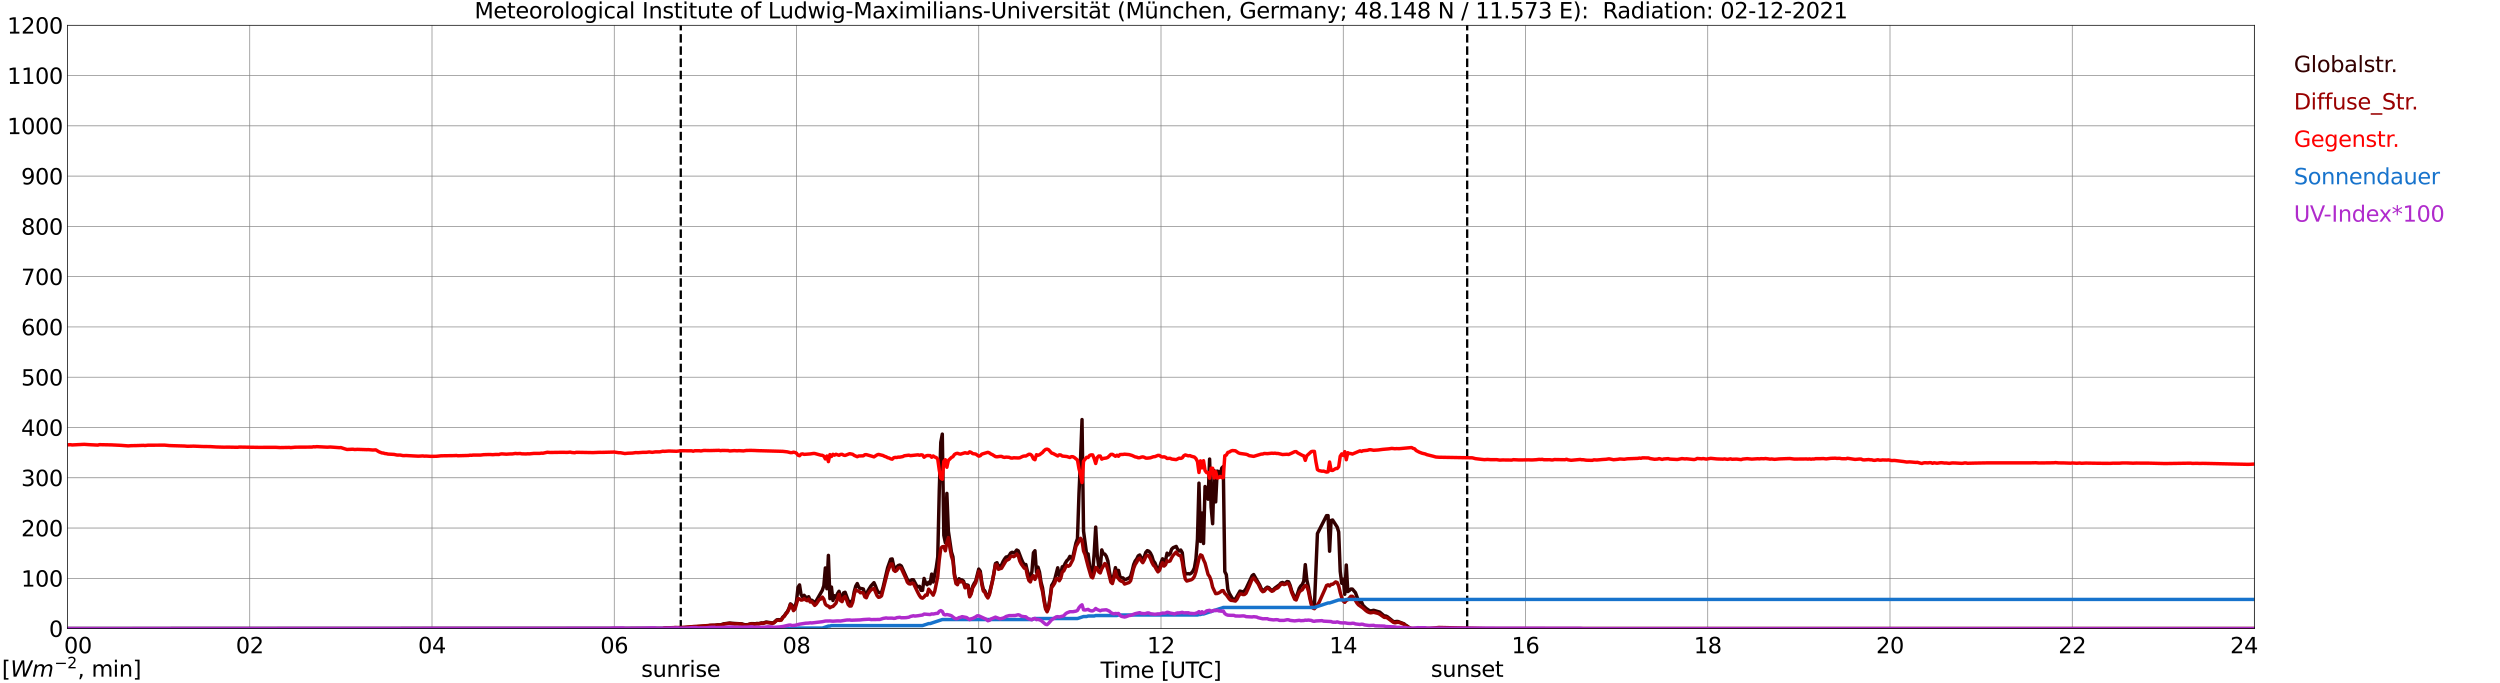 <?xml version="1.0" encoding="utf-8" standalone="no"?>
<!DOCTYPE svg PUBLIC "-//W3C//DTD SVG 1.1//EN"
  "http://www.w3.org/Graphics/SVG/1.1/DTD/svg11.dtd">
<svg xmlns:xlink="http://www.w3.org/1999/xlink" width="1085.4pt" height="296.64pt" viewBox="0 0 1085.4 296.64" xmlns="http://www.w3.org/2000/svg" version="1.1">
 <defs>
  <style type="text/css">*{stroke-linejoin: round; stroke-linecap: butt}</style>
 </defs>
 <g id="figure_1">
  <g id="patch_1">
   <path d="M 0 296.64 
L 1085.4 296.64 
L 1085.4 0 
L 0 0 
z
" style="fill: #ffffff"/>
  </g>
  <g id="axes_1">
   <g id="patch_2">
    <path d="M 29.306 272.909 
L 978.814 272.909 
L 978.814 10.976 
L 29.306 10.976 
z
" style="fill: #ffffff"/>
   </g>
   <g id="patch_3">
    <path d="M 978.814 272.909 
L 978.814 272.909 
L 978.814 10.976 
L 978.814 10.976 
z
" clip-path="url(#pacf5574175)" style="fill: #d3d3d3; opacity: 0.25; stroke: #d3d3d3; stroke-linejoin: miter"/>
   </g>
   <g id="matplotlib.axis_1">
    <g id="xtick_1">
     <g id="line2d_1">
      <path d="M 29.306 272.909 
L 29.306 10.976 
" clip-path="url(#pacf5574175)" style="fill: none; stroke: #808080; stroke-width: 0.3; stroke-linecap: square"/>
     </g>
     <g id="line2d_2"/>
     <g id="text_1">
      <!--    00 -->
      <g transform="translate(18.733 283.627) scale(0.095 -0.095)">
       <defs>
        <path id="DejaVuSans-20" transform="scale(0.016)"/>
        <path id="DejaVuSans-30" d="M 2034 4250 
Q 1547 4250 1301 3770 
Q 1056 3291 1056 2328 
Q 1056 1369 1301 889 
Q 1547 409 2034 409 
Q 2525 409 2770 889 
Q 3016 1369 3016 2328 
Q 3016 3291 2770 3770 
Q 2525 4250 2034 4250 
z
M 2034 4750 
Q 2819 4750 3233 4129 
Q 3647 3509 3647 2328 
Q 3647 1150 3233 529 
Q 2819 -91 2034 -91 
Q 1250 -91 836 529 
Q 422 1150 422 2328 
Q 422 3509 836 4129 
Q 1250 4750 2034 4750 
z
" transform="scale(0.016)"/>
       </defs>
       <use xlink:href="#DejaVuSans-20"/>
       <use xlink:href="#DejaVuSans-20" transform="translate(31.787 0)"/>
       <use xlink:href="#DejaVuSans-20" transform="translate(63.574 0)"/>
       <use xlink:href="#DejaVuSans-30" transform="translate(95.361 0)"/>
       <use xlink:href="#DejaVuSans-30" transform="translate(158.984 0)"/>
      </g>
     </g>
    </g>
    <g id="xtick_2">
     <g id="line2d_3">
      <path d="M 108.431 272.909 
L 108.431 10.976 
" clip-path="url(#pacf5574175)" style="fill: none; stroke: #808080; stroke-width: 0.3; stroke-linecap: square"/>
     </g>
     <g id="line2d_4"/>
     <g id="text_2">
      <!-- 02 -->
      <g transform="translate(102.387 283.627) scale(0.095 -0.095)">
       <defs>
        <path id="DejaVuSans-32" d="M 1228 531 
L 3431 531 
L 3431 0 
L 469 0 
L 469 531 
Q 828 903 1448 1529 
Q 2069 2156 2228 2338 
Q 2531 2678 2651 2914 
Q 2772 3150 2772 3378 
Q 2772 3750 2511 3984 
Q 2250 4219 1831 4219 
Q 1534 4219 1204 4116 
Q 875 4013 500 3803 
L 500 4441 
Q 881 4594 1212 4672 
Q 1544 4750 1819 4750 
Q 2544 4750 2975 4387 
Q 3406 4025 3406 3419 
Q 3406 3131 3298 2873 
Q 3191 2616 2906 2266 
Q 2828 2175 2409 1742 
Q 1991 1309 1228 531 
z
" transform="scale(0.016)"/>
       </defs>
       <use xlink:href="#DejaVuSans-30"/>
       <use xlink:href="#DejaVuSans-32" transform="translate(63.623 0)"/>
      </g>
     </g>
    </g>
    <g id="xtick_3">
     <g id="line2d_5">
      <path d="M 187.557 272.909 
L 187.557 10.976 
" clip-path="url(#pacf5574175)" style="fill: none; stroke: #808080; stroke-width: 0.3; stroke-linecap: square"/>
     </g>
     <g id="line2d_6"/>
     <g id="text_3">
      <!-- 04 -->
      <g transform="translate(181.513 283.627) scale(0.095 -0.095)">
       <defs>
        <path id="DejaVuSans-34" d="M 2419 4116 
L 825 1625 
L 2419 1625 
L 2419 4116 
z
M 2253 4666 
L 3047 4666 
L 3047 1625 
L 3713 1625 
L 3713 1100 
L 3047 1100 
L 3047 0 
L 2419 0 
L 2419 1100 
L 313 1100 
L 313 1709 
L 2253 4666 
z
" transform="scale(0.016)"/>
       </defs>
       <use xlink:href="#DejaVuSans-30"/>
       <use xlink:href="#DejaVuSans-34" transform="translate(63.623 0)"/>
      </g>
     </g>
    </g>
    <g id="xtick_4">
     <g id="line2d_7">
      <path d="M 266.683 272.909 
L 266.683 10.976 
" clip-path="url(#pacf5574175)" style="fill: none; stroke: #808080; stroke-width: 0.3; stroke-linecap: square"/>
     </g>
     <g id="line2d_8"/>
     <g id="text_4">
      <!-- 06 -->
      <g transform="translate(260.638 283.627) scale(0.095 -0.095)">
       <defs>
        <path id="DejaVuSans-36" d="M 2113 2584 
Q 1688 2584 1439 2293 
Q 1191 2003 1191 1497 
Q 1191 994 1439 701 
Q 1688 409 2113 409 
Q 2538 409 2786 701 
Q 3034 994 3034 1497 
Q 3034 2003 2786 2293 
Q 2538 2584 2113 2584 
z
M 3366 4563 
L 3366 3988 
Q 3128 4100 2886 4159 
Q 2644 4219 2406 4219 
Q 1781 4219 1451 3797 
Q 1122 3375 1075 2522 
Q 1259 2794 1537 2939 
Q 1816 3084 2150 3084 
Q 2853 3084 3261 2657 
Q 3669 2231 3669 1497 
Q 3669 778 3244 343 
Q 2819 -91 2113 -91 
Q 1303 -91 875 529 
Q 447 1150 447 2328 
Q 447 3434 972 4092 
Q 1497 4750 2381 4750 
Q 2619 4750 2861 4703 
Q 3103 4656 3366 4563 
z
" transform="scale(0.016)"/>
       </defs>
       <use xlink:href="#DejaVuSans-30"/>
       <use xlink:href="#DejaVuSans-36" transform="translate(63.623 0)"/>
      </g>
     </g>
    </g>
    <g id="xtick_5">
     <g id="line2d_9">
      <path d="M 345.808 272.909 
L 345.808 10.976 
" clip-path="url(#pacf5574175)" style="fill: none; stroke: #808080; stroke-width: 0.3; stroke-linecap: square"/>
     </g>
     <g id="line2d_10"/>
     <g id="text_5">
      <!-- 08 -->
      <g transform="translate(339.764 283.627) scale(0.095 -0.095)">
       <defs>
        <path id="DejaVuSans-38" d="M 2034 2216 
Q 1584 2216 1326 1975 
Q 1069 1734 1069 1313 
Q 1069 891 1326 650 
Q 1584 409 2034 409 
Q 2484 409 2743 651 
Q 3003 894 3003 1313 
Q 3003 1734 2745 1975 
Q 2488 2216 2034 2216 
z
M 1403 2484 
Q 997 2584 770 2862 
Q 544 3141 544 3541 
Q 544 4100 942 4425 
Q 1341 4750 2034 4750 
Q 2731 4750 3128 4425 
Q 3525 4100 3525 3541 
Q 3525 3141 3298 2862 
Q 3072 2584 2669 2484 
Q 3125 2378 3379 2068 
Q 3634 1759 3634 1313 
Q 3634 634 3220 271 
Q 2806 -91 2034 -91 
Q 1263 -91 848 271 
Q 434 634 434 1313 
Q 434 1759 690 2068 
Q 947 2378 1403 2484 
z
M 1172 3481 
Q 1172 3119 1398 2916 
Q 1625 2713 2034 2713 
Q 2441 2713 2670 2916 
Q 2900 3119 2900 3481 
Q 2900 3844 2670 4047 
Q 2441 4250 2034 4250 
Q 1625 4250 1398 4047 
Q 1172 3844 1172 3481 
z
" transform="scale(0.016)"/>
       </defs>
       <use xlink:href="#DejaVuSans-30"/>
       <use xlink:href="#DejaVuSans-38" transform="translate(63.623 0)"/>
      </g>
     </g>
    </g>
    <g id="xtick_6">
     <g id="line2d_11">
      <path d="M 424.934 272.909 
L 424.934 10.976 
" clip-path="url(#pacf5574175)" style="fill: none; stroke: #808080; stroke-width: 0.3; stroke-linecap: square"/>
     </g>
     <g id="line2d_12"/>
     <g id="text_6">
      <!-- 10 -->
      <g transform="translate(418.89 283.627) scale(0.095 -0.095)">
       <defs>
        <path id="DejaVuSans-31" d="M 794 531 
L 1825 531 
L 1825 4091 
L 703 3866 
L 703 4441 
L 1819 4666 
L 2450 4666 
L 2450 531 
L 3481 531 
L 3481 0 
L 794 0 
L 794 531 
z
" transform="scale(0.016)"/>
       </defs>
       <use xlink:href="#DejaVuSans-31"/>
       <use xlink:href="#DejaVuSans-30" transform="translate(63.623 0)"/>
      </g>
     </g>
    </g>
    <g id="xtick_7">
     <g id="line2d_13">
      <path d="M 504.06 272.909 
L 504.06 10.976 
" clip-path="url(#pacf5574175)" style="fill: none; stroke: #808080; stroke-width: 0.3; stroke-linecap: square"/>
     </g>
     <g id="line2d_14"/>
     <g id="text_7">
      <!-- 12 -->
      <g transform="translate(498.015 283.627) scale(0.095 -0.095)">
       <use xlink:href="#DejaVuSans-31"/>
       <use xlink:href="#DejaVuSans-32" transform="translate(63.623 0)"/>
      </g>
     </g>
    </g>
    <g id="xtick_8">
     <g id="line2d_15">
      <path d="M 583.185 272.909 
L 583.185 10.976 
" clip-path="url(#pacf5574175)" style="fill: none; stroke: #808080; stroke-width: 0.3; stroke-linecap: square"/>
     </g>
     <g id="line2d_16"/>
     <g id="text_8">
      <!-- 14 -->
      <g transform="translate(577.141 283.627) scale(0.095 -0.095)">
       <use xlink:href="#DejaVuSans-31"/>
       <use xlink:href="#DejaVuSans-34" transform="translate(63.623 0)"/>
      </g>
     </g>
    </g>
    <g id="xtick_9">
     <g id="line2d_17">
      <path d="M 662.311 272.909 
L 662.311 10.976 
" clip-path="url(#pacf5574175)" style="fill: none; stroke: #808080; stroke-width: 0.3; stroke-linecap: square"/>
     </g>
     <g id="line2d_18"/>
     <g id="text_9">
      <!-- 16 -->
      <g transform="translate(656.267 283.627) scale(0.095 -0.095)">
       <use xlink:href="#DejaVuSans-31"/>
       <use xlink:href="#DejaVuSans-36" transform="translate(63.623 0)"/>
      </g>
     </g>
    </g>
    <g id="xtick_10">
     <g id="line2d_19">
      <path d="M 741.437 272.909 
L 741.437 10.976 
" clip-path="url(#pacf5574175)" style="fill: none; stroke: #808080; stroke-width: 0.3; stroke-linecap: square"/>
     </g>
     <g id="line2d_20"/>
     <g id="text_10">
      <!-- 18 -->
      <g transform="translate(735.392 283.627) scale(0.095 -0.095)">
       <use xlink:href="#DejaVuSans-31"/>
       <use xlink:href="#DejaVuSans-38" transform="translate(63.623 0)"/>
      </g>
     </g>
    </g>
    <g id="xtick_11">
     <g id="line2d_21">
      <path d="M 820.562 272.909 
L 820.562 10.976 
" clip-path="url(#pacf5574175)" style="fill: none; stroke: #808080; stroke-width: 0.3; stroke-linecap: square"/>
     </g>
     <g id="line2d_22"/>
     <g id="text_11">
      <!-- 20 -->
      <g transform="translate(814.518 283.627) scale(0.095 -0.095)">
       <use xlink:href="#DejaVuSans-32"/>
       <use xlink:href="#DejaVuSans-30" transform="translate(63.623 0)"/>
      </g>
     </g>
    </g>
    <g id="xtick_12">
     <g id="line2d_23">
      <path d="M 899.688 272.909 
L 899.688 10.976 
" clip-path="url(#pacf5574175)" style="fill: none; stroke: #808080; stroke-width: 0.3; stroke-linecap: square"/>
     </g>
     <g id="line2d_24"/>
     <g id="text_12">
      <!-- 22 -->
      <g transform="translate(893.644 283.627) scale(0.095 -0.095)">
       <use xlink:href="#DejaVuSans-32"/>
       <use xlink:href="#DejaVuSans-32" transform="translate(63.623 0)"/>
      </g>
     </g>
    </g>
    <g id="xtick_13">
     <g id="line2d_25">
      <path d="M 978.814 272.909 
L 978.814 10.976 
" clip-path="url(#pacf5574175)" style="fill: none; stroke: #808080; stroke-width: 0.3; stroke-linecap: square"/>
     </g>
     <g id="line2d_26"/>
     <g id="text_13">
      <!-- 24    -->
      <g transform="translate(968.241 283.627) scale(0.095 -0.095)">
       <use xlink:href="#DejaVuSans-32"/>
       <use xlink:href="#DejaVuSans-34" transform="translate(63.623 0)"/>
       <use xlink:href="#DejaVuSans-20" transform="translate(127.246 0)"/>
       <use xlink:href="#DejaVuSans-20" transform="translate(159.033 0)"/>
       <use xlink:href="#DejaVuSans-20" transform="translate(190.82 0)"/>
      </g>
     </g>
    </g>
    <g id="text_14">
     <!-- Time [UTC] -->
     <g transform="translate(477.806 294.322) scale(0.095 -0.095)">
      <defs>
       <path id="DejaVuSans-54" d="M -19 4666 
L 3928 4666 
L 3928 4134 
L 2272 4134 
L 2272 0 
L 1638 0 
L 1638 4134 
L -19 4134 
L -19 4666 
z
" transform="scale(0.016)"/>
       <path id="DejaVuSans-69" d="M 603 3500 
L 1178 3500 
L 1178 0 
L 603 0 
L 603 3500 
z
M 603 4863 
L 1178 4863 
L 1178 4134 
L 603 4134 
L 603 4863 
z
" transform="scale(0.016)"/>
       <path id="DejaVuSans-6d" d="M 3328 2828 
Q 3544 3216 3844 3400 
Q 4144 3584 4550 3584 
Q 5097 3584 5394 3201 
Q 5691 2819 5691 2113 
L 5691 0 
L 5113 0 
L 5113 2094 
Q 5113 2597 4934 2840 
Q 4756 3084 4391 3084 
Q 3944 3084 3684 2787 
Q 3425 2491 3425 1978 
L 3425 0 
L 2847 0 
L 2847 2094 
Q 2847 2600 2669 2842 
Q 2491 3084 2119 3084 
Q 1678 3084 1418 2786 
Q 1159 2488 1159 1978 
L 1159 0 
L 581 0 
L 581 3500 
L 1159 3500 
L 1159 2956 
Q 1356 3278 1631 3431 
Q 1906 3584 2284 3584 
Q 2666 3584 2933 3390 
Q 3200 3197 3328 2828 
z
" transform="scale(0.016)"/>
       <path id="DejaVuSans-65" d="M 3597 1894 
L 3597 1613 
L 953 1613 
Q 991 1019 1311 708 
Q 1631 397 2203 397 
Q 2534 397 2845 478 
Q 3156 559 3463 722 
L 3463 178 
Q 3153 47 2828 -22 
Q 2503 -91 2169 -91 
Q 1331 -91 842 396 
Q 353 884 353 1716 
Q 353 2575 817 3079 
Q 1281 3584 2069 3584 
Q 2775 3584 3186 3129 
Q 3597 2675 3597 1894 
z
M 3022 2063 
Q 3016 2534 2758 2815 
Q 2500 3097 2075 3097 
Q 1594 3097 1305 2825 
Q 1016 2553 972 2059 
L 3022 2063 
z
" transform="scale(0.016)"/>
       <path id="DejaVuSans-5b" d="M 550 4863 
L 1875 4863 
L 1875 4416 
L 1125 4416 
L 1125 -397 
L 1875 -397 
L 1875 -844 
L 550 -844 
L 550 4863 
z
" transform="scale(0.016)"/>
       <path id="DejaVuSans-55" d="M 556 4666 
L 1191 4666 
L 1191 1831 
Q 1191 1081 1462 751 
Q 1734 422 2344 422 
Q 2950 422 3222 751 
Q 3494 1081 3494 1831 
L 3494 4666 
L 4128 4666 
L 4128 1753 
Q 4128 841 3676 375 
Q 3225 -91 2344 -91 
Q 1459 -91 1007 375 
Q 556 841 556 1753 
L 556 4666 
z
" transform="scale(0.016)"/>
       <path id="DejaVuSans-43" d="M 4122 4306 
L 4122 3641 
Q 3803 3938 3442 4084 
Q 3081 4231 2675 4231 
Q 1875 4231 1450 3742 
Q 1025 3253 1025 2328 
Q 1025 1406 1450 917 
Q 1875 428 2675 428 
Q 3081 428 3442 575 
Q 3803 722 4122 1019 
L 4122 359 
Q 3791 134 3420 21 
Q 3050 -91 2638 -91 
Q 1578 -91 968 557 
Q 359 1206 359 2328 
Q 359 3453 968 4101 
Q 1578 4750 2638 4750 
Q 3056 4750 3426 4639 
Q 3797 4528 4122 4306 
z
" transform="scale(0.016)"/>
       <path id="DejaVuSans-5d" d="M 1947 4863 
L 1947 -844 
L 622 -844 
L 622 -397 
L 1369 -397 
L 1369 4416 
L 622 4416 
L 622 4863 
L 1947 4863 
z
" transform="scale(0.016)"/>
      </defs>
      <use xlink:href="#DejaVuSans-54"/>
      <use xlink:href="#DejaVuSans-69" transform="translate(57.959 0)"/>
      <use xlink:href="#DejaVuSans-6d" transform="translate(85.742 0)"/>
      <use xlink:href="#DejaVuSans-65" transform="translate(183.154 0)"/>
      <use xlink:href="#DejaVuSans-20" transform="translate(244.678 0)"/>
      <use xlink:href="#DejaVuSans-5b" transform="translate(276.465 0)"/>
      <use xlink:href="#DejaVuSans-55" transform="translate(315.479 0)"/>
      <use xlink:href="#DejaVuSans-54" transform="translate(388.672 0)"/>
      <use xlink:href="#DejaVuSans-43" transform="translate(443.881 0)"/>
      <use xlink:href="#DejaVuSans-5d" transform="translate(513.705 0)"/>
     </g>
    </g>
   </g>
   <g id="matplotlib.axis_2">
    <g id="ytick_1">
     <g id="line2d_27">
      <path d="M 29.306 272.909 
L 978.814 272.909 
" clip-path="url(#pacf5574175)" style="fill: none; stroke: #808080; stroke-width: 0.3; stroke-linecap: square"/>
     </g>
     <g id="line2d_28"/>
     <g id="text_15">
      <!-- 0 -->
      <g transform="translate(21.261 276.518) scale(0.095 -0.095)">
       <use xlink:href="#DejaVuSans-30"/>
      </g>
     </g>
    </g>
    <g id="ytick_2">
     <g id="line2d_29">
      <path d="M 29.306 251.081 
L 978.814 251.081 
" clip-path="url(#pacf5574175)" style="fill: none; stroke: #808080; stroke-width: 0.3; stroke-linecap: square"/>
     </g>
     <g id="line2d_30"/>
     <g id="text_16">
      <!-- 100 -->
      <g transform="translate(9.173 254.69) scale(0.095 -0.095)">
       <use xlink:href="#DejaVuSans-31"/>
       <use xlink:href="#DejaVuSans-30" transform="translate(63.623 0)"/>
       <use xlink:href="#DejaVuSans-30" transform="translate(127.246 0)"/>
      </g>
     </g>
    </g>
    <g id="ytick_3">
     <g id="line2d_31">
      <path d="M 29.306 229.253 
L 978.814 229.253 
" clip-path="url(#pacf5574175)" style="fill: none; stroke: #808080; stroke-width: 0.3; stroke-linecap: square"/>
     </g>
     <g id="line2d_32"/>
     <g id="text_17">
      <!-- 200 -->
      <g transform="translate(9.173 232.863) scale(0.095 -0.095)">
       <use xlink:href="#DejaVuSans-32"/>
       <use xlink:href="#DejaVuSans-30" transform="translate(63.623 0)"/>
       <use xlink:href="#DejaVuSans-30" transform="translate(127.246 0)"/>
      </g>
     </g>
    </g>
    <g id="ytick_4">
     <g id="line2d_33">
      <path d="M 29.306 207.426 
L 978.814 207.426 
" clip-path="url(#pacf5574175)" style="fill: none; stroke: #808080; stroke-width: 0.3; stroke-linecap: square"/>
     </g>
     <g id="line2d_34"/>
     <g id="text_18">
      <!-- 300 -->
      <g transform="translate(9.173 211.035) scale(0.095 -0.095)">
       <defs>
        <path id="DejaVuSans-33" d="M 2597 2516 
Q 3050 2419 3304 2112 
Q 3559 1806 3559 1356 
Q 3559 666 3084 287 
Q 2609 -91 1734 -91 
Q 1441 -91 1130 -33 
Q 819 25 488 141 
L 488 750 
Q 750 597 1062 519 
Q 1375 441 1716 441 
Q 2309 441 2620 675 
Q 2931 909 2931 1356 
Q 2931 1769 2642 2001 
Q 2353 2234 1838 2234 
L 1294 2234 
L 1294 2753 
L 1863 2753 
Q 2328 2753 2575 2939 
Q 2822 3125 2822 3475 
Q 2822 3834 2567 4026 
Q 2313 4219 1838 4219 
Q 1578 4219 1281 4162 
Q 984 4106 628 3988 
L 628 4550 
Q 988 4650 1302 4700 
Q 1616 4750 1894 4750 
Q 2613 4750 3031 4423 
Q 3450 4097 3450 3541 
Q 3450 3153 3228 2886 
Q 3006 2619 2597 2516 
z
" transform="scale(0.016)"/>
       </defs>
       <use xlink:href="#DejaVuSans-33"/>
       <use xlink:href="#DejaVuSans-30" transform="translate(63.623 0)"/>
       <use xlink:href="#DejaVuSans-30" transform="translate(127.246 0)"/>
      </g>
     </g>
    </g>
    <g id="ytick_5">
     <g id="line2d_35">
      <path d="M 29.306 185.598 
L 978.814 185.598 
" clip-path="url(#pacf5574175)" style="fill: none; stroke: #808080; stroke-width: 0.3; stroke-linecap: square"/>
     </g>
     <g id="line2d_36"/>
     <g id="text_19">
      <!-- 400 -->
      <g transform="translate(9.173 189.207) scale(0.095 -0.095)">
       <use xlink:href="#DejaVuSans-34"/>
       <use xlink:href="#DejaVuSans-30" transform="translate(63.623 0)"/>
       <use xlink:href="#DejaVuSans-30" transform="translate(127.246 0)"/>
      </g>
     </g>
    </g>
    <g id="ytick_6">
     <g id="line2d_37">
      <path d="M 29.306 163.77 
L 978.814 163.77 
" clip-path="url(#pacf5574175)" style="fill: none; stroke: #808080; stroke-width: 0.3; stroke-linecap: square"/>
     </g>
     <g id="line2d_38"/>
     <g id="text_20">
      <!-- 500 -->
      <g transform="translate(9.173 167.379) scale(0.095 -0.095)">
       <defs>
        <path id="DejaVuSans-35" d="M 691 4666 
L 3169 4666 
L 3169 4134 
L 1269 4134 
L 1269 2991 
Q 1406 3038 1543 3061 
Q 1681 3084 1819 3084 
Q 2600 3084 3056 2656 
Q 3513 2228 3513 1497 
Q 3513 744 3044 326 
Q 2575 -91 1722 -91 
Q 1428 -91 1123 -41 
Q 819 9 494 109 
L 494 744 
Q 775 591 1075 516 
Q 1375 441 1709 441 
Q 2250 441 2565 725 
Q 2881 1009 2881 1497 
Q 2881 1984 2565 2268 
Q 2250 2553 1709 2553 
Q 1456 2553 1204 2497 
Q 953 2441 691 2322 
L 691 4666 
z
" transform="scale(0.016)"/>
       </defs>
       <use xlink:href="#DejaVuSans-35"/>
       <use xlink:href="#DejaVuSans-30" transform="translate(63.623 0)"/>
       <use xlink:href="#DejaVuSans-30" transform="translate(127.246 0)"/>
      </g>
     </g>
    </g>
    <g id="ytick_7">
     <g id="line2d_39">
      <path d="M 29.306 141.942 
L 978.814 141.942 
" clip-path="url(#pacf5574175)" style="fill: none; stroke: #808080; stroke-width: 0.3; stroke-linecap: square"/>
     </g>
     <g id="line2d_40"/>
     <g id="text_21">
      <!-- 600 -->
      <g transform="translate(9.173 145.551) scale(0.095 -0.095)">
       <use xlink:href="#DejaVuSans-36"/>
       <use xlink:href="#DejaVuSans-30" transform="translate(63.623 0)"/>
       <use xlink:href="#DejaVuSans-30" transform="translate(127.246 0)"/>
      </g>
     </g>
    </g>
    <g id="ytick_8">
     <g id="line2d_41">
      <path d="M 29.306 120.114 
L 978.814 120.114 
" clip-path="url(#pacf5574175)" style="fill: none; stroke: #808080; stroke-width: 0.3; stroke-linecap: square"/>
     </g>
     <g id="line2d_42"/>
     <g id="text_22">
      <!-- 700 -->
      <g transform="translate(9.173 123.724) scale(0.095 -0.095)">
       <defs>
        <path id="DejaVuSans-37" d="M 525 4666 
L 3525 4666 
L 3525 4397 
L 1831 0 
L 1172 0 
L 2766 4134 
L 525 4134 
L 525 4666 
z
" transform="scale(0.016)"/>
       </defs>
       <use xlink:href="#DejaVuSans-37"/>
       <use xlink:href="#DejaVuSans-30" transform="translate(63.623 0)"/>
       <use xlink:href="#DejaVuSans-30" transform="translate(127.246 0)"/>
      </g>
     </g>
    </g>
    <g id="ytick_9">
     <g id="line2d_43">
      <path d="M 29.306 98.287 
L 978.814 98.287 
" clip-path="url(#pacf5574175)" style="fill: none; stroke: #808080; stroke-width: 0.3; stroke-linecap: square"/>
     </g>
     <g id="line2d_44"/>
     <g id="text_23">
      <!-- 800 -->
      <g transform="translate(9.173 101.896) scale(0.095 -0.095)">
       <use xlink:href="#DejaVuSans-38"/>
       <use xlink:href="#DejaVuSans-30" transform="translate(63.623 0)"/>
       <use xlink:href="#DejaVuSans-30" transform="translate(127.246 0)"/>
      </g>
     </g>
    </g>
    <g id="ytick_10">
     <g id="line2d_45">
      <path d="M 29.306 76.459 
L 978.814 76.459 
" clip-path="url(#pacf5574175)" style="fill: none; stroke: #808080; stroke-width: 0.3; stroke-linecap: square"/>
     </g>
     <g id="line2d_46"/>
     <g id="text_24">
      <!-- 900 -->
      <g transform="translate(9.173 80.068) scale(0.095 -0.095)">
       <defs>
        <path id="DejaVuSans-39" d="M 703 97 
L 703 672 
Q 941 559 1184 500 
Q 1428 441 1663 441 
Q 2288 441 2617 861 
Q 2947 1281 2994 2138 
Q 2813 1869 2534 1725 
Q 2256 1581 1919 1581 
Q 1219 1581 811 2004 
Q 403 2428 403 3163 
Q 403 3881 828 4315 
Q 1253 4750 1959 4750 
Q 2769 4750 3195 4129 
Q 3622 3509 3622 2328 
Q 3622 1225 3098 567 
Q 2575 -91 1691 -91 
Q 1453 -91 1209 -44 
Q 966 3 703 97 
z
M 1959 2075 
Q 2384 2075 2632 2365 
Q 2881 2656 2881 3163 
Q 2881 3666 2632 3958 
Q 2384 4250 1959 4250 
Q 1534 4250 1286 3958 
Q 1038 3666 1038 3163 
Q 1038 2656 1286 2365 
Q 1534 2075 1959 2075 
z
" transform="scale(0.016)"/>
       </defs>
       <use xlink:href="#DejaVuSans-39"/>
       <use xlink:href="#DejaVuSans-30" transform="translate(63.623 0)"/>
       <use xlink:href="#DejaVuSans-30" transform="translate(127.246 0)"/>
      </g>
     </g>
    </g>
    <g id="ytick_11">
     <g id="line2d_47">
      <path d="M 29.306 54.631 
L 978.814 54.631 
" clip-path="url(#pacf5574175)" style="fill: none; stroke: #808080; stroke-width: 0.3; stroke-linecap: square"/>
     </g>
     <g id="line2d_48"/>
     <g id="text_25">
      <!-- 1000 -->
      <g transform="translate(3.128 58.24) scale(0.095 -0.095)">
       <use xlink:href="#DejaVuSans-31"/>
       <use xlink:href="#DejaVuSans-30" transform="translate(63.623 0)"/>
       <use xlink:href="#DejaVuSans-30" transform="translate(127.246 0)"/>
       <use xlink:href="#DejaVuSans-30" transform="translate(190.869 0)"/>
      </g>
     </g>
    </g>
    <g id="ytick_12">
     <g id="line2d_49">
      <path d="M 29.306 32.803 
L 978.814 32.803 
" clip-path="url(#pacf5574175)" style="fill: none; stroke: #808080; stroke-width: 0.3; stroke-linecap: square"/>
     </g>
     <g id="line2d_50"/>
     <g id="text_26">
      <!-- 1100 -->
      <g transform="translate(3.128 36.413) scale(0.095 -0.095)">
       <use xlink:href="#DejaVuSans-31"/>
       <use xlink:href="#DejaVuSans-31" transform="translate(63.623 0)"/>
       <use xlink:href="#DejaVuSans-30" transform="translate(127.246 0)"/>
       <use xlink:href="#DejaVuSans-30" transform="translate(190.869 0)"/>
      </g>
     </g>
    </g>
    <g id="ytick_13">
     <g id="line2d_51">
      <path d="M 29.306 10.976 
L 978.814 10.976 
" clip-path="url(#pacf5574175)" style="fill: none; stroke: #808080; stroke-width: 0.3; stroke-linecap: square"/>
     </g>
     <g id="line2d_52"/>
     <g id="text_27">
      <!-- 1200 -->
      <g transform="translate(3.128 14.585) scale(0.095 -0.095)">
       <use xlink:href="#DejaVuSans-31"/>
       <use xlink:href="#DejaVuSans-32" transform="translate(63.623 0)"/>
       <use xlink:href="#DejaVuSans-30" transform="translate(127.246 0)"/>
       <use xlink:href="#DejaVuSans-30" transform="translate(190.869 0)"/>
      </g>
     </g>
    </g>
   </g>
   <g id="line2d_53">
    <path d="M 295.564 272.909 
L 295.564 10.976 
" clip-path="url(#pacf5574175)" style="fill: none; stroke-dasharray: 3.7,1.6; stroke-dashoffset: 0; stroke: #000000"/>
   </g>
   <g id="line2d_54">
    <path d="M 636.991 272.909 
L 636.991 10.976 
" clip-path="url(#pacf5574175)" style="fill: none; stroke-dasharray: 3.7,1.6; stroke-dashoffset: 0; stroke: #000000"/>
   </g>
   <g id="line2d_55">
    <path d="M 29.306 272.909 
L 292.399 272.832 
L 293.717 272.715 
L 295.696 272.664 
L 300.311 272.258 
L 300.971 272.055 
L 302.289 272.09 
L 304.267 271.972 
L 309.543 271.466 
L 310.202 271.516 
L 311.521 271.296 
L 312.839 271.296 
L 314.158 270.857 
L 316.796 270.503 
L 318.774 270.671 
L 322.071 270.857 
L 323.39 271.246 
L 324.708 271.195 
L 326.027 270.774 
L 328.005 270.789 
L 328.665 270.671 
L 329.324 270.739 
L 330.643 270.436 
L 331.302 270.521 
L 332.621 270.047 
L 333.94 270.25 
L 335.258 270.453 
L 335.918 270.335 
L 337.236 269.12 
L 337.896 269.034 
L 338.555 269.102 
L 339.215 269.002 
L 339.874 267.921 
L 340.533 267.33 
L 341.193 266.299 
L 341.852 265.507 
L 342.512 264.189 
L 343.171 262.18 
L 343.83 262.687 
L 344.49 264.341 
L 345.149 263.514 
L 345.808 261.032 
L 346.468 254.988 
L 347.127 253.943 
L 347.787 258.197 
L 348.446 259.192 
L 349.105 258.45 
L 349.765 259.21 
L 350.424 259.531 
L 351.083 259.074 
L 351.743 260.661 
L 352.402 260.576 
L 353.062 261.032 
L 353.721 261.759 
L 354.38 260.882 
L 357.018 256.272 
L 357.677 254.296 
L 358.337 246.582 
L 358.996 255.597 
L 359.655 241.13 
L 360.315 259.919 
L 360.974 254.87 
L 361.634 260.711 
L 362.293 258.636 
L 362.952 259.563 
L 363.612 257.723 
L 364.271 256.71 
L 364.93 259.125 
L 365.59 259.598 
L 366.249 257.402 
L 366.909 257.134 
L 368.227 260.661 
L 368.887 261.589 
L 370.206 260.561 
L 370.865 256.863 
L 371.524 254.499 
L 372.184 253.351 
L 372.843 254.955 
L 373.502 255.495 
L 374.162 255.547 
L 374.821 255.733 
L 375.481 257.876 
L 376.14 258.197 
L 376.799 256.56 
L 378.118 254.414 
L 379.437 252.98 
L 380.096 254.414 
L 380.756 256.189 
L 381.415 257.167 
L 382.074 257.42 
L 382.734 257.202 
L 383.393 254.955 
L 385.371 246.497 
L 386.69 242.784 
L 387.349 242.666 
L 388.009 245.738 
L 388.668 246.6 
L 389.328 246.244 
L 389.987 245.519 
L 390.646 245.316 
L 391.306 245.72 
L 393.943 251.614 
L 394.603 252.271 
L 395.262 252.203 
L 395.921 251.697 
L 396.581 251.732 
L 397.899 254.213 
L 398.559 254.838 
L 399.218 254.567 
L 399.878 256.307 
L 400.537 256.289 
L 401.196 251.14 
L 401.856 253.08 
L 402.515 253.858 
L 403.175 252.777 
L 403.834 253.436 
L 404.493 249.25 
L 405.153 252.677 
L 406.471 246.497 
L 407.131 241.787 
L 407.79 213.022 
L 408.45 192.072 
L 409.109 188.477 
L 409.768 232.401 
L 410.428 235.592 
L 411.087 214.221 
L 411.746 230.613 
L 413.065 239.628 
L 413.725 241.787 
L 414.384 249.165 
L 415.043 252.441 
L 415.703 253.098 
L 416.362 251.258 
L 417.022 251.697 
L 417.681 251.782 
L 418.34 252.306 
L 419 254.635 
L 419.659 253.908 
L 420.318 254.111 
L 420.978 258.568 
L 421.637 257.437 
L 422.297 254.602 
L 422.956 253.283 
L 423.615 252.255 
L 424.934 247.071 
L 425.593 248.001 
L 426.253 252.777 
L 426.912 255.833 
L 427.572 256.56 
L 428.231 258.112 
L 428.89 259.159 
L 429.55 257.708 
L 430.869 252.17 
L 431.528 248.743 
L 432.187 244.657 
L 432.847 244.304 
L 433.506 245.973 
L 434.825 245.299 
L 435.484 243.797 
L 436.144 242.682 
L 436.803 241.839 
L 437.462 241.704 
L 438.122 241.248 
L 438.781 240.099 
L 439.44 239.779 
L 440.1 240.067 
L 440.759 239.693 
L 441.419 238.801 
L 442.078 239.154 
L 443.397 242.614 
L 444.056 244.118 
L 444.716 245.148 
L 445.375 245.081 
L 446.034 247.881 
L 446.694 250.077 
L 447.353 250.601 
L 448.012 248.202 
L 448.672 239.982 
L 449.331 239.104 
L 449.991 248.422 
L 450.65 246.227 
L 451.309 248.372 
L 451.969 252.744 
L 452.628 255.226 
L 453.287 259.987 
L 453.947 263.717 
L 454.606 264.983 
L 455.266 263.414 
L 455.925 259.227 
L 456.584 254.128 
L 457.244 253.098 
L 457.903 251.579 
L 459.222 246.515 
L 459.881 249.907 
L 460.541 249.182 
L 461.2 246.076 
L 461.859 245.873 
L 462.519 244.489 
L 463.178 243.426 
L 463.838 242.8 
L 464.497 241.551 
L 465.156 242.378 
L 465.816 241.636 
L 467.134 235.745 
L 467.794 233.837 
L 468.453 214.186 
L 469.113 199.517 
L 469.772 182.162 
L 470.431 230.596 
L 471.75 240.453 
L 472.409 240.488 
L 473.069 245.655 
L 473.728 248.962 
L 474.388 248.811 
L 475.047 240.32 
L 475.706 228.841 
L 476.366 240.877 
L 477.025 245.958 
L 477.685 246.48 
L 478.344 238.748 
L 479.003 240.453 
L 479.663 240.573 
L 480.322 241.551 
L 480.981 243.526 
L 481.641 248.102 
L 482.3 251.293 
L 482.96 252.135 
L 483.619 249.654 
L 484.278 246.447 
L 484.938 248.962 
L 485.597 247.645 
L 486.256 250.481 
L 486.916 250.837 
L 487.575 250.922 
L 488.235 251.681 
L 488.894 251.511 
L 490.213 250.904 
L 490.872 250.212 
L 491.532 247.881 
L 492.191 245.113 
L 492.85 243.561 
L 493.51 242.699 
L 494.169 241.333 
L 494.828 240.96 
L 495.488 242.243 
L 496.147 242.902 
L 496.807 241.669 
L 497.466 239.796 
L 498.125 239.069 
L 498.785 239.322 
L 499.444 240.082 
L 500.103 241.433 
L 500.763 243.526 
L 501.422 244.371 
L 502.082 246.041 
L 502.741 247.257 
L 503.4 246.582 
L 504.06 244.253 
L 504.719 242.599 
L 505.379 244.083 
L 506.038 243.173 
L 506.697 240.167 
L 507.357 240.977 
L 508.016 240.42 
L 508.675 238.427 
L 509.335 237.788 
L 510.654 237.229 
L 511.313 238.563 
L 511.972 239.222 
L 512.632 238.801 
L 513.291 239.964 
L 513.95 245.788 
L 514.61 249.182 
L 515.929 249.064 
L 516.588 249.182 
L 517.247 248.776 
L 517.907 247.966 
L 518.566 246.532 
L 519.226 242.649 
L 519.885 234.09 
L 520.544 209.763 
L 521.204 235.068 
L 521.863 222.729 
L 522.522 235.963 
L 523.182 211.232 
L 523.841 212.33 
L 524.501 216.735 
L 525.16 199.314 
L 525.819 220.212 
L 526.479 227.372 
L 527.138 204.293 
L 527.797 217.901 
L 528.457 204.531 
L 529.116 204.767 
L 529.776 206.354 
L 530.435 203.197 
L 531.094 202.556 
L 531.754 248.169 
L 532.413 249.485 
L 533.073 255.868 
L 533.732 257.656 
L 535.051 259.884 
L 535.71 260.188 
L 536.369 260.087 
L 538.348 256.627 
L 539.666 256.999 
L 540.326 256.507 
L 540.985 255.562 
L 543.623 249.942 
L 544.282 249.453 
L 546.919 254.028 
L 547.579 255.562 
L 548.238 256.254 
L 548.898 256.221 
L 549.557 255.377 
L 550.216 254.921 
L 550.876 255.141 
L 551.535 255.868 
L 552.195 256.322 
L 552.854 255.951 
L 553.513 255.309 
L 555.491 253.875 
L 556.151 253.08 
L 556.81 252.88 
L 557.47 253.283 
L 558.129 253.08 
L 558.788 252.474 
L 559.448 252.592 
L 560.107 254.095 
L 560.766 256.424 
L 562.085 259.496 
L 562.745 259.598 
L 564.063 255.479 
L 564.723 254.432 
L 565.382 253.807 
L 566.042 252.288 
L 566.701 245.148 
L 567.36 251.732 
L 568.02 254.685 
L 568.679 258.636 
L 569.338 261.742 
L 569.998 263.176 
L 570.657 263.211 
L 571.976 231.641 
L 575.932 223.877 
L 576.592 223.86 
L 577.251 239.322 
L 577.91 225.953 
L 578.57 225.767 
L 580.548 228.823 
L 581.207 230.949 
L 581.867 248.051 
L 582.526 253.251 
L 583.185 251.461 
L 583.845 258.011 
L 584.504 245.316 
L 585.164 256.828 
L 585.823 256.374 
L 586.482 255.748 
L 587.142 255.765 
L 588.46 257.284 
L 589.779 260.847 
L 590.439 261.574 
L 591.098 261.286 
L 591.757 262.84 
L 593.076 264.106 
L 594.395 265.016 
L 595.054 265.269 
L 596.373 264.966 
L 599.011 265.743 
L 600.989 267.43 
L 601.648 267.43 
L 602.307 267.736 
L 604.945 269.844 
L 605.604 269.929 
L 606.264 269.811 
L 606.923 269.829 
L 609.561 270.842 
L 610.22 271.398 
L 610.879 271.769 
L 612.198 272.909 
L 978.154 272.909 
L 978.154 272.909 
" clip-path="url(#pacf5574175)" style="fill: none; stroke: #330000; stroke-width: 1.5; stroke-linecap: square"/>
   </g>
   <g id="line2d_56">
    <path d="M 29.306 272.909 
L 287.783 272.909 
L 288.442 272.586 
L 290.42 272.544 
L 292.399 272.501 
L 293.058 272.418 
L 295.036 272.459 
L 307.564 271.577 
L 308.224 271.453 
L 309.543 271.494 
L 312.18 271.368 
L 312.839 271.453 
L 314.818 270.864 
L 316.796 270.654 
L 318.774 270.907 
L 320.093 270.822 
L 322.071 270.99 
L 322.73 271.285 
L 323.39 271.409 
L 324.049 271.409 
L 324.708 271.285 
L 325.368 271.032 
L 326.027 270.907 
L 326.686 270.907 
L 327.346 271.032 
L 328.665 270.864 
L 329.324 270.907 
L 330.643 270.571 
L 331.302 270.654 
L 332.621 270.276 
L 333.94 270.403 
L 335.258 270.613 
L 335.918 270.486 
L 337.236 269.353 
L 337.896 269.27 
L 338.555 269.353 
L 339.215 269.226 
L 339.874 268.135 
L 340.533 267.589 
L 341.193 266.583 
L 341.852 265.828 
L 342.512 264.483 
L 343.171 262.554 
L 343.83 263.35 
L 344.49 265.114 
L 345.149 264.442 
L 346.468 259.908 
L 347.127 259.993 
L 347.787 260.539 
L 348.446 260.454 
L 349.105 259.867 
L 349.765 260.454 
L 350.424 260.79 
L 351.083 260.118 
L 351.743 261.377 
L 352.402 261.253 
L 353.062 261.967 
L 353.721 262.846 
L 354.38 262.259 
L 355.699 260.286 
L 356.359 260.118 
L 357.018 259.238 
L 357.677 260.118 
L 358.337 262.301 
L 358.996 262.931 
L 359.655 263.141 
L 360.315 263.855 
L 360.974 263.436 
L 361.634 263.309 
L 362.952 261.881 
L 364.271 258.062 
L 364.93 260.749 
L 365.59 261.209 
L 366.249 259.531 
L 366.909 258.985 
L 367.568 260.495 
L 368.227 262.427 
L 368.887 263.141 
L 369.546 263.099 
L 370.206 261.504 
L 370.865 257.935 
L 371.524 256.047 
L 372.184 256.551 
L 372.843 256.551 
L 373.502 257.348 
L 374.162 257.306 
L 374.821 257.433 
L 375.481 259.153 
L 376.14 259.531 
L 376.799 257.935 
L 377.459 256.929 
L 378.118 256.13 
L 379.437 255.418 
L 380.756 258.566 
L 381.415 259.321 
L 382.074 259.194 
L 382.734 258.692 
L 384.053 253.445 
L 385.371 248.281 
L 386.69 244.882 
L 387.349 244.838 
L 388.009 247.567 
L 388.668 248.071 
L 389.328 247.61 
L 389.987 246.602 
L 390.646 246.434 
L 391.306 246.812 
L 393.284 251.053 
L 393.943 252.773 
L 394.603 253.445 
L 395.262 253.569 
L 395.921 253.192 
L 396.581 253.318 
L 398.559 257.389 
L 399.218 258.607 
L 399.878 259.489 
L 400.537 259.699 
L 401.196 259.153 
L 401.856 258.313 
L 402.515 258.398 
L 403.175 255.796 
L 404.493 257.474 
L 405.153 258.398 
L 405.812 256.761 
L 407.131 250.339 
L 407.79 243.16 
L 408.45 238.039 
L 409.109 237.367 
L 409.768 237.284 
L 410.428 239.13 
L 411.087 235.52 
L 411.746 233.422 
L 412.406 237.829 
L 413.065 241.396 
L 413.725 243.537 
L 414.384 250.086 
L 415.043 253.36 
L 415.703 253.864 
L 416.362 252.1 
L 417.022 252.646 
L 417.681 252.522 
L 418.34 253.024 
L 419 255.206 
L 419.659 254.283 
L 420.318 254.704 
L 420.978 259.111 
L 421.637 257.893 
L 422.297 255.25 
L 423.615 253.024 
L 424.934 248.03 
L 425.593 249.079 
L 426.253 253.655 
L 426.912 256.593 
L 427.572 257.18 
L 428.231 258.692 
L 428.89 259.616 
L 429.55 258.23 
L 430.869 252.563 
L 432.187 245.216 
L 432.847 245.26 
L 433.506 247.189 
L 434.165 246.897 
L 434.825 246.729 
L 436.803 243.413 
L 438.122 242.741 
L 438.781 241.608 
L 439.44 241.396 
L 440.1 241.691 
L 440.759 241.272 
L 441.419 240.516 
L 442.078 241.187 
L 442.737 243.579 
L 443.397 244.882 
L 444.716 246.687 
L 445.375 246.643 
L 446.034 249.876 
L 446.694 252.017 
L 447.353 252.646 
L 448.012 250.717 
L 448.672 249.961 
L 449.331 251.555 
L 449.991 250.171 
L 450.65 247.779 
L 451.309 250.086 
L 451.969 254.368 
L 452.628 256.887 
L 453.287 261.041 
L 453.947 264.442 
L 454.606 265.618 
L 455.266 264.064 
L 455.925 259.95 
L 456.584 255.082 
L 457.244 254.242 
L 457.903 253.192 
L 458.563 251.262 
L 459.222 251.136 
L 459.881 252.144 
L 460.541 251.053 
L 461.2 248.366 
L 461.859 247.861 
L 462.519 246.475 
L 463.178 245.428 
L 463.838 245.847 
L 464.497 245.469 
L 465.816 242.909 
L 467.134 237.199 
L 468.453 234.974 
L 469.113 233.715 
L 469.772 234.597 
L 470.431 239.213 
L 471.091 240.767 
L 472.409 245.888 
L 473.728 250.422 
L 474.388 250.885 
L 475.047 248.826 
L 475.706 246.351 
L 476.366 246.729 
L 477.025 248.281 
L 477.685 248.743 
L 478.344 246.938 
L 479.663 244.67 
L 480.322 245.301 
L 480.981 247.484 
L 482.3 252.773 
L 482.96 253.36 
L 483.619 250.926 
L 484.278 247.944 
L 484.938 250.422 
L 486.256 252.017 
L 486.916 252.395 
L 487.575 252.563 
L 488.235 253.569 
L 490.213 252.899 
L 490.872 252.144 
L 492.191 246.729 
L 492.85 245.092 
L 493.51 244.083 
L 494.169 242.699 
L 494.828 242.278 
L 495.488 243.496 
L 496.147 244.293 
L 496.807 243.16 
L 497.466 241.608 
L 498.125 241.062 
L 498.785 241.396 
L 499.444 242.487 
L 500.103 244.168 
L 500.763 245.384 
L 501.422 246.015 
L 502.082 247.274 
L 502.741 248.281 
L 503.4 247.61 
L 504.06 245.762 
L 504.719 244.293 
L 505.379 245.762 
L 506.038 245.174 
L 506.697 243.454 
L 507.357 243.791 
L 508.016 243.537 
L 508.675 242.153 
L 509.335 241.062 
L 510.654 239.676 
L 511.313 240.726 
L 511.972 241.145 
L 512.632 241.23 
L 513.291 243.959 
L 513.95 248.324 
L 514.61 251.43 
L 515.269 252.268 
L 517.247 251.681 
L 517.907 251.219 
L 518.566 250.212 
L 519.226 248.239 
L 520.544 242.487 
L 521.204 240.894 
L 521.863 241.23 
L 522.522 243.033 
L 523.182 244.461 
L 524.501 249.416 
L 525.16 250.339 
L 525.819 252.1 
L 526.479 254.955 
L 527.797 257.725 
L 528.457 257.684 
L 529.116 257.433 
L 529.776 257.055 
L 530.435 256.466 
L 531.094 256.424 
L 531.754 257.642 
L 532.413 258.23 
L 533.732 260.076 
L 534.391 260.663 
L 535.051 260.707 
L 536.369 260.958 
L 537.029 260.203 
L 537.688 258.858 
L 538.348 257.893 
L 539.007 257.893 
L 539.666 258.147 
L 540.326 258.103 
L 540.985 257.557 
L 542.304 254.661 
L 543.623 251.472 
L 544.282 250.885 
L 546.26 253.486 
L 547.579 256.215 
L 548.238 256.887 
L 548.898 256.675 
L 549.557 255.837 
L 550.216 255.333 
L 550.876 255.543 
L 551.535 256.215 
L 552.195 256.719 
L 552.854 256.466 
L 553.513 255.796 
L 554.832 255.165 
L 556.151 253.655 
L 556.81 253.569 
L 557.47 253.823 
L 558.129 253.655 
L 558.788 253.192 
L 559.448 253.445 
L 560.107 254.873 
L 560.766 257.138 
L 562.085 260.161 
L 562.745 260.495 
L 564.063 257.138 
L 564.723 256.424 
L 565.382 256.088 
L 566.042 254.955 
L 566.701 254.2 
L 567.36 254.578 
L 568.02 256.51 
L 568.679 259.867 
L 569.338 262.595 
L 569.998 263.981 
L 570.657 264.274 
L 571.976 262.595 
L 572.635 261.63 
L 575.273 255.752 
L 575.932 254.2 
L 576.592 253.906 
L 577.251 254.41 
L 577.91 253.696 
L 578.57 253.696 
L 579.889 252.646 
L 580.548 252.899 
L 581.207 254.41 
L 581.867 257.265 
L 582.526 259.489 
L 583.185 260.958 
L 583.845 261.504 
L 584.504 260.707 
L 585.164 260.371 
L 586.482 258.902 
L 587.142 258.902 
L 587.801 259.572 
L 589.12 261.798 
L 589.779 262.595 
L 591.757 263.981 
L 593.076 265.156 
L 593.736 265.618 
L 594.395 265.911 
L 595.054 266.079 
L 596.373 265.828 
L 598.351 266.332 
L 599.011 266.666 
L 600.989 268.052 
L 601.648 268.052 
L 602.307 268.262 
L 604.945 270.193 
L 605.604 270.403 
L 606.923 270.152 
L 607.582 270.276 
L 608.901 270.781 
L 609.561 271.032 
L 610.22 271.621 
L 610.879 272.04 
L 612.858 272.88 
L 615.495 272.909 
L 620.77 272.837 
L 624.726 272.418 
L 645.167 272.909 
L 978.154 272.909 
L 978.154 272.909 
" clip-path="url(#pacf5574175)" style="fill: none; stroke: #990000; stroke-width: 1.5; stroke-linecap: square"/>
   </g>
   <g id="line2d_57">
    <path d="M 29.306 193.126 
L 30.625 193.067 
L 31.284 193.176 
L 36.559 192.914 
L 38.537 193.048 
L 42.493 193.244 
L 43.153 193.054 
L 48.428 193.155 
L 52.384 193.342 
L 55.681 193.589 
L 57 193.486 
L 58.978 193.462 
L 62.275 193.351 
L 62.934 193.427 
L 64.253 193.288 
L 71.506 193.261 
L 73.484 193.443 
L 74.803 193.491 
L 80.078 193.648 
L 81.397 193.761 
L 84.034 193.694 
L 87.991 193.853 
L 91.288 193.894 
L 93.925 194.054 
L 97.222 194.148 
L 99.2 194.124 
L 103.156 194.204 
L 103.816 194.091 
L 112.388 194.233 
L 119.641 194.207 
L 121.619 194.32 
L 125.575 194.248 
L 126.235 194.329 
L 128.213 194.148 
L 135.466 194.1 
L 136.125 193.958 
L 136.785 194.015 
L 137.444 193.914 
L 142.06 194.148 
L 143.379 194.071 
L 147.335 194.362 
L 147.994 194.314 
L 149.313 194.748 
L 150.632 195.141 
L 153.269 195.032 
L 153.929 195.161 
L 155.247 195.084 
L 156.566 195.136 
L 159.204 195.228 
L 159.863 195.2 
L 161.841 195.377 
L 163.16 195.315 
L 164.479 196.123 
L 165.798 196.645 
L 166.457 196.697 
L 167.116 196.92 
L 167.776 196.968 
L 168.435 197.142 
L 171.073 197.287 
L 172.391 197.57 
L 173.71 197.557 
L 175.029 197.821 
L 176.348 197.773 
L 181.623 198.053 
L 183.601 197.944 
L 184.26 198.053 
L 184.92 198 
L 186.898 198.129 
L 189.535 198.101 
L 191.513 197.889 
L 197.448 197.808 
L 198.107 197.747 
L 198.767 197.867 
L 202.723 197.76 
L 203.382 197.751 
L 204.042 197.618 
L 204.701 197.677 
L 205.36 197.57 
L 208.657 197.572 
L 209.976 197.398 
L 212.614 197.324 
L 213.932 197.404 
L 215.251 197.297 
L 216.57 197.335 
L 217.229 197.132 
L 217.889 197.053 
L 219.867 197.193 
L 221.186 197.094 
L 222.504 197.068 
L 223.823 196.859 
L 224.482 196.961 
L 225.801 196.883 
L 226.461 197.031 
L 228.439 197.088 
L 229.098 197.007 
L 229.757 197.055 
L 231.736 196.852 
L 234.373 196.841 
L 235.033 196.732 
L 235.692 196.78 
L 237.011 196.483 
L 237.67 196.35 
L 238.989 196.459 
L 240.308 196.431 
L 244.264 196.372 
L 246.242 196.422 
L 247.561 196.291 
L 248.22 196.453 
L 249.539 196.56 
L 250.198 196.368 
L 257.451 196.501 
L 260.089 196.387 
L 261.408 196.403 
L 266.683 196.267 
L 268.661 196.551 
L 269.32 196.544 
L 271.298 196.907 
L 272.617 196.769 
L 274.595 196.702 
L 275.914 196.505 
L 277.233 196.531 
L 279.211 196.376 
L 280.53 196.394 
L 281.849 196.215 
L 283.167 196.389 
L 284.486 196.191 
L 286.464 196.18 
L 287.783 195.894 
L 288.442 195.962 
L 290.42 195.815 
L 293.058 195.903 
L 293.717 195.929 
L 295.696 195.689 
L 300.311 195.726 
L 300.971 195.918 
L 301.63 195.691 
L 303.608 195.682 
L 304.267 195.802 
L 305.586 195.566 
L 308.224 195.623 
L 312.18 195.514 
L 312.839 195.667 
L 313.499 195.571 
L 316.136 195.599 
L 316.796 195.796 
L 318.774 195.636 
L 320.093 195.732 
L 320.752 195.652 
L 322.73 195.772 
L 324.049 195.571 
L 326.027 195.547 
L 327.346 195.577 
L 329.324 195.669 
L 330.643 195.697 
L 339.874 195.955 
L 341.852 196.184 
L 343.171 196.518 
L 343.83 196.516 
L 344.49 196.313 
L 345.149 196.44 
L 345.808 196.763 
L 346.468 197.634 
L 347.127 197.865 
L 347.787 197.166 
L 348.446 197.049 
L 349.105 197.276 
L 351.743 197.079 
L 353.062 196.881 
L 353.721 196.883 
L 356.359 197.618 
L 357.018 197.675 
L 357.677 198.033 
L 358.337 199.253 
L 358.996 197.981 
L 359.655 200.417 
L 360.315 197.367 
L 360.974 198.188 
L 361.634 197.254 
L 362.293 197.623 
L 362.952 197.228 
L 364.271 197.682 
L 364.93 197.293 
L 365.59 197.232 
L 366.249 197.605 
L 366.909 197.734 
L 368.887 196.972 
L 370.206 197.236 
L 370.865 197.721 
L 372.184 198.288 
L 372.843 197.972 
L 374.821 197.904 
L 375.481 197.417 
L 376.14 197.383 
L 378.777 198.144 
L 379.437 198.36 
L 380.756 197.507 
L 381.415 197.28 
L 383.393 197.769 
L 384.053 198.127 
L 384.712 198.326 
L 385.371 198.703 
L 386.031 198.86 
L 386.69 199.201 
L 387.349 199.365 
L 388.009 198.742 
L 388.668 198.583 
L 389.328 198.635 
L 389.987 198.454 
L 390.646 198.474 
L 391.965 198.223 
L 392.624 197.876 
L 394.603 197.618 
L 395.262 197.821 
L 398.559 197.466 
L 399.218 197.669 
L 399.878 197.459 
L 400.537 197.575 
L 401.196 198.518 
L 401.856 198.011 
L 402.515 197.773 
L 403.834 197.793 
L 404.493 198.526 
L 405.153 197.959 
L 405.812 198.406 
L 406.471 198.646 
L 407.131 199.371 
L 407.79 204.147 
L 408.45 207.618 
L 409.109 208.089 
L 409.768 200.275 
L 410.428 199.589 
L 411.087 202.861 
L 411.746 199.915 
L 413.065 198.627 
L 413.725 198.26 
L 414.384 197.308 
L 415.043 196.937 
L 415.703 196.795 
L 416.362 197.046 
L 417.022 197.177 
L 419 196.551 
L 419.659 196.734 
L 420.318 196.763 
L 420.978 196.169 
L 421.637 196.42 
L 422.297 196.939 
L 423.615 197.134 
L 424.934 198.053 
L 425.593 197.839 
L 426.253 197.173 
L 427.572 196.765 
L 428.89 196.374 
L 429.55 196.638 
L 430.209 197.103 
L 430.869 197.389 
L 432.187 198.234 
L 432.847 198.323 
L 434.165 198.151 
L 434.825 198.147 
L 435.484 198.448 
L 436.144 198.587 
L 436.803 198.459 
L 438.122 198.544 
L 438.781 198.832 
L 439.44 198.895 
L 440.1 198.749 
L 442.078 198.83 
L 442.737 198.766 
L 444.056 198.125 
L 444.716 197.978 
L 445.375 197.998 
L 446.694 197.223 
L 447.353 197.247 
L 448.012 197.804 
L 448.672 199.21 
L 449.331 199.592 
L 449.991 197.409 
L 450.65 197.673 
L 451.309 197.431 
L 452.628 196.448 
L 453.287 195.66 
L 453.947 195.128 
L 454.606 194.986 
L 455.266 195.252 
L 456.584 196.715 
L 457.244 196.9 
L 459.222 197.963 
L 459.881 197.468 
L 460.541 197.527 
L 461.2 198.002 
L 463.178 198.208 
L 464.497 198.627 
L 465.156 198.249 
L 465.816 198.291 
L 466.475 198.642 
L 467.794 199.74 
L 468.453 203.545 
L 469.113 206.009 
L 469.772 209.501 
L 470.431 200.242 
L 471.75 198.548 
L 472.409 198.629 
L 473.069 197.736 
L 473.728 197.476 
L 474.388 197.505 
L 475.047 199.083 
L 475.706 201.226 
L 476.366 198.653 
L 477.025 197.978 
L 477.685 198.002 
L 478.344 199.345 
L 479.003 199.028 
L 480.322 198.838 
L 480.981 198.574 
L 482.3 197.287 
L 482.96 197.245 
L 484.278 198.103 
L 484.938 197.638 
L 485.597 198.092 
L 486.256 197.339 
L 487.575 197.293 
L 488.235 197.188 
L 490.213 197.367 
L 491.532 197.756 
L 492.85 198.369 
L 493.51 198.476 
L 494.169 198.749 
L 494.828 198.705 
L 495.488 198.463 
L 496.147 198.35 
L 496.807 198.542 
L 497.466 198.895 
L 498.125 198.917 
L 499.444 198.766 
L 500.763 198.297 
L 501.422 198.249 
L 502.741 197.699 
L 503.4 197.736 
L 504.06 198.225 
L 504.719 198.422 
L 505.379 198.319 
L 506.038 198.533 
L 506.697 199.044 
L 508.016 198.967 
L 508.675 199.297 
L 510.654 199.554 
L 511.972 198.897 
L 512.632 199.028 
L 513.291 198.766 
L 513.95 197.874 
L 514.61 197.516 
L 515.929 197.915 
L 516.588 197.797 
L 517.247 198.09 
L 518.566 198.441 
L 519.226 199.098 
L 519.885 200.353 
L 520.544 205.138 
L 521.204 200.089 
L 521.863 203.139 
L 522.522 200.026 
L 523.182 204.285 
L 523.841 205.171 
L 524.501 205.16 
L 525.16 207.62 
L 525.819 203.272 
L 526.479 203.304 
L 527.138 207.522 
L 527.797 204.778 
L 528.457 207.493 
L 529.116 207.397 
L 529.776 206.849 
L 530.435 207.377 
L 531.094 207.38 
L 531.754 197.876 
L 532.413 197.61 
L 533.073 196.431 
L 533.732 196.252 
L 534.391 195.831 
L 535.051 195.606 
L 536.369 195.715 
L 537.688 196.625 
L 538.348 196.859 
L 540.985 197.228 
L 541.644 197.42 
L 542.304 197.817 
L 544.282 198.144 
L 545.601 197.738 
L 547.579 197.149 
L 548.238 197.118 
L 548.898 196.878 
L 550.216 196.961 
L 552.195 196.758 
L 552.854 196.824 
L 553.513 196.743 
L 554.173 196.876 
L 554.832 196.87 
L 556.151 197.175 
L 556.81 197.339 
L 558.788 197.223 
L 559.448 197.33 
L 560.766 196.756 
L 562.085 196.112 
L 562.745 196.071 
L 563.404 196.621 
L 565.382 197.673 
L 566.042 197.909 
L 566.701 199.869 
L 567.36 197.874 
L 569.338 196.055 
L 569.998 195.953 
L 570.657 195.986 
L 571.317 200.432 
L 571.976 203.868 
L 572.635 204.306 
L 573.954 204.579 
L 574.613 204.52 
L 575.932 204.966 
L 576.592 204.83 
L 577.251 200.585 
L 577.91 204.184 
L 578.57 204.256 
L 579.889 203.427 
L 580.548 203.405 
L 581.207 202.656 
L 581.867 198.085 
L 582.526 197.068 
L 583.185 197.749 
L 583.845 196.084 
L 584.504 199.594 
L 585.164 196.544 
L 585.823 196.894 
L 586.482 196.913 
L 587.142 197.134 
L 590.439 195.741 
L 591.098 195.988 
L 591.757 195.695 
L 593.736 195.505 
L 594.395 195.267 
L 595.054 195.241 
L 596.373 195.494 
L 598.351 195.357 
L 600.329 195.099 
L 602.967 194.866 
L 604.286 194.68 
L 605.604 194.824 
L 606.264 194.772 
L 607.582 194.794 
L 612.858 194.303 
L 613.517 194.678 
L 614.176 194.859 
L 614.836 195.599 
L 616.154 196.291 
L 617.473 196.795 
L 618.792 197.086 
L 619.451 197.389 
L 622.089 198.046 
L 623.408 198.415 
L 624.726 198.513 
L 639.233 198.773 
L 640.552 199.124 
L 643.189 199.434 
L 644.508 199.568 
L 645.827 199.461 
L 647.145 199.57 
L 649.123 199.559 
L 649.783 199.55 
L 651.102 199.755 
L 652.42 199.688 
L 656.377 199.74 
L 657.036 199.57 
L 659.674 199.696 
L 663.63 199.637 
L 664.949 199.698 
L 666.927 199.589 
L 668.246 199.432 
L 668.905 199.493 
L 669.564 199.417 
L 670.224 199.589 
L 672.861 199.585 
L 673.521 199.694 
L 674.18 199.681 
L 674.839 199.511 
L 676.158 199.537 
L 679.455 199.589 
L 680.114 199.384 
L 680.774 199.631 
L 682.092 199.84 
L 686.049 199.471 
L 686.708 199.611 
L 687.368 199.594 
L 688.686 199.803 
L 691.324 199.873 
L 691.983 199.637 
L 693.302 199.714 
L 695.939 199.48 
L 697.258 199.402 
L 698.577 199.194 
L 700.555 199.596 
L 702.533 199.402 
L 703.193 199.266 
L 704.511 199.345 
L 705.171 199.395 
L 706.49 199.19 
L 711.105 199.011 
L 711.765 198.876 
L 712.424 198.972 
L 713.083 198.78 
L 715.721 198.819 
L 716.38 199.085 
L 718.358 199.399 
L 719.677 199.303 
L 720.337 199.096 
L 721.655 199.463 
L 722.315 199.264 
L 724.293 199.116 
L 724.952 199.325 
L 728.249 199.495 
L 730.227 199.1 
L 731.546 199.253 
L 732.205 199.183 
L 735.502 199.528 
L 736.162 199.391 
L 736.821 199.041 
L 738.799 199.203 
L 739.459 199.079 
L 740.777 199.325 
L 742.756 198.989 
L 745.393 199.255 
L 748.031 199.338 
L 748.69 199.24 
L 750.009 199.43 
L 751.327 199.207 
L 751.987 199.393 
L 753.965 199.319 
L 755.943 199.554 
L 756.602 199.319 
L 758.581 199.129 
L 760.559 199.336 
L 763.196 199.159 
L 763.856 199.236 
L 764.515 199.129 
L 765.834 199.168 
L 766.493 199.076 
L 767.812 199.236 
L 768.471 199.354 
L 769.131 199.26 
L 770.449 199.43 
L 772.428 199.244 
L 777.043 199.072 
L 779.021 199.314 
L 784.296 199.258 
L 784.956 199.325 
L 785.615 199.223 
L 786.275 199.369 
L 786.934 199.258 
L 787.593 199.301 
L 788.253 199.135 
L 790.231 199.138 
L 791.55 199.081 
L 792.868 199.231 
L 794.847 198.985 
L 796.825 198.93 
L 797.484 199.013 
L 798.803 198.987 
L 799.462 199.146 
L 801.44 199.181 
L 802.1 198.959 
L 805.397 199.461 
L 807.375 199.29 
L 808.034 199.314 
L 808.694 199.622 
L 809.353 199.679 
L 811.331 199.509 
L 811.99 199.637 
L 812.65 199.635 
L 813.309 199.832 
L 813.969 199.869 
L 815.287 199.594 
L 815.947 199.766 
L 816.606 199.795 
L 817.265 199.681 
L 819.244 199.74 
L 819.903 199.659 
L 821.222 199.954 
L 822.541 199.906 
L 825.178 200.231 
L 826.497 200.382 
L 827.816 200.604 
L 829.134 200.526 
L 831.772 200.768 
L 832.431 200.703 
L 833.75 201.074 
L 834.409 201.226 
L 835.069 200.98 
L 835.728 200.888 
L 837.047 200.973 
L 837.706 200.853 
L 838.366 200.875 
L 839.025 201.154 
L 839.684 200.916 
L 841.003 201.122 
L 842.322 200.914 
L 842.981 200.879 
L 844.3 201.047 
L 844.959 201.015 
L 846.278 201.185 
L 847.597 200.975 
L 848.916 201.013 
L 851.553 201.163 
L 852.213 201.137 
L 852.872 200.989 
L 853.531 200.98 
L 854.191 201.135 
L 857.488 201.05 
L 862.763 200.962 
L 864.082 200.96 
L 881.885 200.949 
L 883.863 200.903 
L 885.182 201.004 
L 887.16 200.989 
L 888.479 200.965 
L 890.457 200.945 
L 891.775 200.912 
L 892.435 200.838 
L 893.754 200.973 
L 895.732 200.978 
L 899.029 201.095 
L 899.688 200.995 
L 901.666 201.126 
L 902.985 201.023 
L 903.644 201.146 
L 905.622 201.047 
L 909.579 201.113 
L 913.535 201.161 
L 916.173 201.178 
L 917.491 201.089 
L 920.129 201.113 
L 921.448 200.999 
L 923.426 200.999 
L 926.063 201.104 
L 927.382 201.054 
L 933.316 201.087 
L 939.91 201.255 
L 951.12 201.089 
L 951.779 201.202 
L 953.757 201.15 
L 955.076 201.213 
L 956.395 201.17 
L 958.373 201.209 
L 976.176 201.604 
L 978.154 201.51 
L 978.154 201.51 
" clip-path="url(#pacf5574175)" style="fill: none; stroke: #ff0000; stroke-width: 1.5; stroke-linecap: square"/>
   </g>
   <g id="line2d_58">
    <path d="M 29.306 272.909 
L 345.808 272.909 
L 346.468 272.691 
L 357.018 272.691 
L 359.655 271.817 
L 360.315 271.817 
L 360.974 271.599 
L 400.537 271.599 
L 403.175 270.726 
L 403.834 270.726 
L 409.109 268.98 
L 448.012 268.98 
L 449.331 268.543 
L 467.794 268.543 
L 470.431 267.67 
L 471.75 267.67 
L 472.409 267.452 
L 475.047 267.452 
L 475.706 267.234 
L 484.938 267.234 
L 485.597 267.015 
L 519.885 267.015 
L 520.544 266.797 
L 521.204 266.797 
L 521.863 266.579 
L 522.522 266.579 
L 531.094 263.741 
L 570.657 263.741 
L 576.592 261.777 
L 577.251 261.777 
L 581.207 260.467 
L 583.845 260.467 
L 584.504 260.249 
L 978.154 260.249 
L 978.154 260.249 
" clip-path="url(#pacf5574175)" style="fill: none; stroke: #1773cc; stroke-width: 1.5; stroke-linecap: square"/>
   </g>
   <g id="line2d_59">
    <path d="M 29.306 272.909 
L 264.705 272.8 
L 266.023 272.691 
L 270.639 272.647 
L 271.298 272.8 
L 279.87 272.712 
L 282.508 272.625 
L 284.486 272.625 
L 285.145 272.778 
L 291.08 272.669 
L 293.717 272.603 
L 294.377 272.603 
L 295.036 272.756 
L 298.992 272.669 
L 300.311 272.494 
L 302.289 272.472 
L 302.949 272.625 
L 306.905 272.538 
L 308.224 272.385 
L 310.202 272.341 
L 310.861 272.472 
L 314.158 272.385 
L 318.114 272.188 
L 318.774 272.363 
L 324.708 272.254 
L 326.027 272.123 
L 326.686 272.145 
L 327.346 272.319 
L 331.961 272.298 
L 333.28 272.123 
L 335.258 272.188 
L 335.918 272.363 
L 338.555 272.167 
L 339.874 271.992 
L 342.512 271.403 
L 343.171 271.359 
L 343.83 271.599 
L 345.149 271.49 
L 347.127 270.988 
L 349.765 270.573 
L 351.083 270.508 
L 351.743 270.399 
L 352.402 270.464 
L 357.018 269.918 
L 358.337 269.635 
L 360.315 269.591 
L 361.634 269.7 
L 363.612 269.569 
L 364.93 269.613 
L 367.568 269.198 
L 368.887 269.154 
L 369.546 269.285 
L 373.502 269.133 
L 374.821 268.98 
L 377.459 268.827 
L 378.118 269.002 
L 382.074 268.936 
L 383.393 268.5 
L 384.712 268.281 
L 385.371 268.39 
L 387.349 268.369 
L 388.009 268.478 
L 388.668 268.434 
L 389.328 268.172 
L 390.646 267.998 
L 391.306 268.216 
L 393.284 268.172 
L 394.603 267.976 
L 395.262 267.648 
L 396.581 267.343 
L 397.24 267.474 
L 398.559 267.321 
L 400.537 267.015 
L 401.196 266.601 
L 403.834 266.819 
L 404.493 266.513 
L 405.153 266.601 
L 406.471 266.317 
L 407.131 266.295 
L 407.79 265.444 
L 408.45 265.094 
L 409.109 265.466 
L 409.768 266.775 
L 410.428 266.993 
L 411.087 266.797 
L 412.406 267.103 
L 413.065 267.343 
L 414.384 268.39 
L 415.043 268.631 
L 415.703 268.543 
L 416.362 268.129 
L 417.022 268.019 
L 417.681 267.714 
L 419.659 268.107 
L 420.978 269.023 
L 421.637 268.652 
L 422.297 268.478 
L 423.615 267.823 
L 424.275 267.343 
L 424.934 267.365 
L 428.231 268.871 
L 428.89 269.504 
L 429.55 269.329 
L 430.209 268.762 
L 432.187 267.932 
L 434.165 268.674 
L 435.484 268.347 
L 436.144 268.063 
L 436.803 267.648 
L 438.122 267.277 
L 440.759 267.234 
L 442.078 266.884 
L 442.737 267.103 
L 443.397 267.539 
L 444.716 267.757 
L 445.375 267.779 
L 446.034 268.347 
L 446.694 268.696 
L 448.012 269.089 
L 448.672 268.587 
L 449.331 268.5 
L 449.991 269.045 
L 450.65 268.871 
L 451.969 269.373 
L 453.947 271.053 
L 454.606 271.184 
L 455.266 270.595 
L 456.584 269.089 
L 458.563 267.823 
L 459.222 267.714 
L 459.881 267.867 
L 461.2 267.539 
L 461.859 267.343 
L 462.519 266.579 
L 463.178 266.099 
L 464.497 265.575 
L 465.816 265.575 
L 467.134 265.335 
L 467.794 265.029 
L 468.453 263.828 
L 469.113 263.043 
L 469.772 262.584 
L 470.431 264.767 
L 471.091 264.854 
L 472.409 264.571 
L 473.069 265.007 
L 473.728 265.204 
L 474.388 265.225 
L 475.047 264.854 
L 475.706 264.178 
L 476.366 264.636 
L 477.685 265.182 
L 478.344 264.898 
L 480.322 264.745 
L 481.641 265.335 
L 482.3 265.946 
L 482.96 266.317 
L 483.619 266.513 
L 484.278 266.339 
L 484.938 266.426 
L 485.597 266.339 
L 486.256 267.168 
L 486.916 267.605 
L 488.235 267.888 
L 488.894 267.736 
L 490.213 267.234 
L 490.872 267.168 
L 492.85 266.426 
L 494.828 265.989 
L 495.488 266.317 
L 496.807 266.426 
L 497.466 266.339 
L 498.125 266.12 
L 498.785 266.12 
L 499.444 266.448 
L 501.422 266.71 
L 502.741 266.513 
L 503.4 266.557 
L 504.719 266.164 
L 505.379 266.23 
L 506.038 266.164 
L 506.697 265.815 
L 507.357 265.924 
L 508.016 266.164 
L 509.335 266.404 
L 509.994 266.557 
L 510.654 266.251 
L 511.313 266.099 
L 511.972 266.12 
L 513.291 265.837 
L 513.95 266.077 
L 515.929 266.033 
L 516.588 266.273 
L 518.566 266.426 
L 519.885 266.011 
L 520.544 265.553 
L 521.204 266.295 
L 521.863 265.575 
L 522.522 266.164 
L 523.182 265.815 
L 523.841 265.225 
L 525.16 264.963 
L 525.819 265.531 
L 526.479 265.182 
L 527.138 264.963 
L 527.797 265.138 
L 528.457 264.942 
L 529.116 265.225 
L 530.435 265.378 
L 531.094 265.269 
L 531.754 266.382 
L 532.413 266.841 
L 533.073 267.081 
L 534.391 267.146 
L 535.71 267.168 
L 536.369 267.43 
L 538.348 267.474 
L 539.666 267.386 
L 540.326 267.452 
L 540.985 267.714 
L 543.623 267.867 
L 544.282 267.736 
L 545.601 267.888 
L 546.26 268.194 
L 548.238 268.652 
L 550.216 268.609 
L 550.876 268.892 
L 552.854 269.133 
L 554.173 269.023 
L 554.832 269.089 
L 555.491 269.351 
L 557.47 269.351 
L 558.788 269.067 
L 559.448 269.089 
L 560.107 269.351 
L 562.085 269.569 
L 563.404 269.395 
L 564.063 269.307 
L 564.723 269.482 
L 566.042 269.416 
L 566.701 269.242 
L 567.36 269.307 
L 568.02 269.198 
L 569.338 269.373 
L 569.998 269.678 
L 570.657 269.744 
L 571.317 269.591 
L 573.954 269.46 
L 574.613 269.678 
L 577.91 269.853 
L 578.57 270.115 
L 579.889 270.159 
L 580.548 269.984 
L 581.867 270.377 
L 583.185 270.464 
L 583.845 270.399 
L 585.164 270.639 
L 586.482 270.704 
L 587.142 270.573 
L 587.801 270.617 
L 588.46 270.879 
L 590.439 271.119 
L 591.098 270.988 
L 591.757 271.053 
L 592.417 271.315 
L 594.395 271.577 
L 596.373 271.49 
L 597.032 271.708 
L 600.989 271.817 
L 601.648 272.014 
L 605.604 272.188 
L 606.264 272.341 
L 610.22 272.429 
L 610.879 272.647 
L 613.517 272.734 
L 615.495 272.516 
L 618.792 272.538 
L 619.451 272.712 
L 686.049 272.8 
L 687.368 272.909 
L 978.154 272.909 
L 978.154 272.909 
" clip-path="url(#pacf5574175)" style="fill: none; stroke: #b02bcc; stroke-width: 1.5; stroke-linecap: square"/>
   </g>
   <g id="patch_4">
    <path d="M 29.306 272.909 
L 29.306 10.976 
" style="fill: none; stroke: #000000; stroke-width: 0.3; stroke-linejoin: miter; stroke-linecap: square"/>
   </g>
   <g id="patch_5">
    <path d="M 978.814 272.909 
L 978.814 10.976 
" style="fill: none; stroke: #000000; stroke-width: 0.3; stroke-linejoin: miter; stroke-linecap: square"/>
   </g>
   <g id="patch_6">
    <path d="M 29.306 272.909 
L 978.814 272.909 
" style="fill: none; stroke: #000000; stroke-width: 0.3; stroke-linejoin: miter; stroke-linecap: square"/>
   </g>
   <g id="patch_7">
    <path d="M 29.306 10.976 
L 978.814 10.976 
" style="fill: none; stroke: #000000; stroke-width: 0.3; stroke-linejoin: miter; stroke-linecap: square"/>
   </g>
   <g id="text_28">
    <!-- sunrise -->
    <g transform="translate(278.399 293.863) scale(0.095 -0.095)">
     <defs>
      <path id="DejaVuSans-73" d="M 2834 3397 
L 2834 2853 
Q 2591 2978 2328 3040 
Q 2066 3103 1784 3103 
Q 1356 3103 1142 2972 
Q 928 2841 928 2578 
Q 928 2378 1081 2264 
Q 1234 2150 1697 2047 
L 1894 2003 
Q 2506 1872 2764 1633 
Q 3022 1394 3022 966 
Q 3022 478 2636 193 
Q 2250 -91 1575 -91 
Q 1294 -91 989 -36 
Q 684 19 347 128 
L 347 722 
Q 666 556 975 473 
Q 1284 391 1588 391 
Q 1994 391 2212 530 
Q 2431 669 2431 922 
Q 2431 1156 2273 1281 
Q 2116 1406 1581 1522 
L 1381 1569 
Q 847 1681 609 1914 
Q 372 2147 372 2553 
Q 372 3047 722 3315 
Q 1072 3584 1716 3584 
Q 2034 3584 2315 3537 
Q 2597 3491 2834 3397 
z
" transform="scale(0.016)"/>
      <path id="DejaVuSans-75" d="M 544 1381 
L 544 3500 
L 1119 3500 
L 1119 1403 
Q 1119 906 1312 657 
Q 1506 409 1894 409 
Q 2359 409 2629 706 
Q 2900 1003 2900 1516 
L 2900 3500 
L 3475 3500 
L 3475 0 
L 2900 0 
L 2900 538 
Q 2691 219 2414 64 
Q 2138 -91 1772 -91 
Q 1169 -91 856 284 
Q 544 659 544 1381 
z
M 1991 3584 
L 1991 3584 
z
" transform="scale(0.016)"/>
      <path id="DejaVuSans-6e" d="M 3513 2113 
L 3513 0 
L 2938 0 
L 2938 2094 
Q 2938 2591 2744 2837 
Q 2550 3084 2163 3084 
Q 1697 3084 1428 2787 
Q 1159 2491 1159 1978 
L 1159 0 
L 581 0 
L 581 3500 
L 1159 3500 
L 1159 2956 
Q 1366 3272 1645 3428 
Q 1925 3584 2291 3584 
Q 2894 3584 3203 3211 
Q 3513 2838 3513 2113 
z
" transform="scale(0.016)"/>
      <path id="DejaVuSans-72" d="M 2631 2963 
Q 2534 3019 2420 3045 
Q 2306 3072 2169 3072 
Q 1681 3072 1420 2755 
Q 1159 2438 1159 1844 
L 1159 0 
L 581 0 
L 581 3500 
L 1159 3500 
L 1159 2956 
Q 1341 3275 1631 3429 
Q 1922 3584 2338 3584 
Q 2397 3584 2469 3576 
Q 2541 3569 2628 3553 
L 2631 2963 
z
" transform="scale(0.016)"/>
     </defs>
     <use xlink:href="#DejaVuSans-73"/>
     <use xlink:href="#DejaVuSans-75" transform="translate(52.1 0)"/>
     <use xlink:href="#DejaVuSans-6e" transform="translate(115.479 0)"/>
     <use xlink:href="#DejaVuSans-72" transform="translate(178.857 0)"/>
     <use xlink:href="#DejaVuSans-69" transform="translate(219.971 0)"/>
     <use xlink:href="#DejaVuSans-73" transform="translate(247.754 0)"/>
     <use xlink:href="#DejaVuSans-65" transform="translate(299.854 0)"/>
    </g>
   </g>
   <g id="text_29">
    <!-- sunset -->
    <g transform="translate(621.236 293.863) scale(0.095 -0.095)">
     <defs>
      <path id="DejaVuSans-74" d="M 1172 4494 
L 1172 3500 
L 2356 3500 
L 2356 3053 
L 1172 3053 
L 1172 1153 
Q 1172 725 1289 603 
Q 1406 481 1766 481 
L 2356 481 
L 2356 0 
L 1766 0 
Q 1100 0 847 248 
Q 594 497 594 1153 
L 594 3053 
L 172 3053 
L 172 3500 
L 594 3500 
L 594 4494 
L 1172 4494 
z
" transform="scale(0.016)"/>
     </defs>
     <use xlink:href="#DejaVuSans-73"/>
     <use xlink:href="#DejaVuSans-75" transform="translate(52.1 0)"/>
     <use xlink:href="#DejaVuSans-6e" transform="translate(115.479 0)"/>
     <use xlink:href="#DejaVuSans-73" transform="translate(178.857 0)"/>
     <use xlink:href="#DejaVuSans-65" transform="translate(230.957 0)"/>
     <use xlink:href="#DejaVuSans-74" transform="translate(292.48 0)"/>
    </g>
   </g>
   <g id="text_30">
    <!-- [$Wm^{-2}$, min] -->
    <g transform="translate(0.821 293.863) scale(0.095 -0.095)">
     <defs>
      <path id="DejaVuSans-Oblique-57" d="M 616 4666 
L 1228 4666 
L 1453 697 
L 3213 4666 
L 3916 4666 
L 4147 697 
L 5888 4666 
L 6528 4666 
L 4453 0 
L 3659 0 
L 3444 3891 
L 1697 0 
L 903 0 
L 616 4666 
z
" transform="scale(0.016)"/>
      <path id="DejaVuSans-Oblique-6d" d="M 5747 2113 
L 5338 0 
L 4763 0 
L 5166 2094 
Q 5191 2228 5203 2325 
Q 5216 2422 5216 2491 
Q 5216 2772 5059 2928 
Q 4903 3084 4622 3084 
Q 4203 3084 3875 2770 
Q 3547 2456 3450 1953 
L 3066 0 
L 2491 0 
L 2900 2094 
Q 2925 2209 2937 2307 
Q 2950 2406 2950 2484 
Q 2950 2769 2794 2926 
Q 2638 3084 2363 3084 
Q 1938 3084 1609 2770 
Q 1281 2456 1184 1953 
L 800 0 
L 225 0 
L 909 3500 
L 1484 3500 
L 1375 2956 
Q 1609 3263 1923 3423 
Q 2238 3584 2597 3584 
Q 2978 3584 3223 3384 
Q 3469 3184 3519 2828 
Q 3781 3197 4126 3390 
Q 4472 3584 4856 3584 
Q 5306 3584 5551 3325 
Q 5797 3066 5797 2591 
Q 5797 2488 5784 2364 
Q 5772 2241 5747 2113 
z
" transform="scale(0.016)"/>
      <path id="DejaVuSans-2212" d="M 678 2272 
L 4684 2272 
L 4684 1741 
L 678 1741 
L 678 2272 
z
" transform="scale(0.016)"/>
      <path id="DejaVuSans-2c" d="M 750 794 
L 1409 794 
L 1409 256 
L 897 -744 
L 494 -744 
L 750 256 
L 750 794 
z
" transform="scale(0.016)"/>
     </defs>
     <use xlink:href="#DejaVuSans-5b" transform="translate(0 0.766)"/>
     <use xlink:href="#DejaVuSans-Oblique-57" transform="translate(39.014 0.766)"/>
     <use xlink:href="#DejaVuSans-Oblique-6d" transform="translate(137.891 0.766)"/>
     <use xlink:href="#DejaVuSans-2212" transform="translate(239.953 39.047) scale(0.7)"/>
     <use xlink:href="#DejaVuSans-32" transform="translate(298.605 39.047) scale(0.7)"/>
     <use xlink:href="#DejaVuSans-2c" transform="translate(345.875 0.766)"/>
     <use xlink:href="#DejaVuSans-20" transform="translate(377.663 0.766)"/>
     <use xlink:href="#DejaVuSans-6d" transform="translate(409.45 0.766)"/>
     <use xlink:href="#DejaVuSans-69" transform="translate(506.862 0.766)"/>
     <use xlink:href="#DejaVuSans-6e" transform="translate(534.645 0.766)"/>
     <use xlink:href="#DejaVuSans-5d" transform="translate(598.024 0.766)"/>
    </g>
   </g>
   <g id="text_31">
    <!-- Globalstr. -->
    <g style="fill: #330000" transform="translate(995.905 31.291) scale(0.095 -0.095)">
     <defs>
      <path id="DejaVuSans-47" d="M 3809 666 
L 3809 1919 
L 2778 1919 
L 2778 2438 
L 4434 2438 
L 4434 434 
Q 4069 175 3628 42 
Q 3188 -91 2688 -91 
Q 1594 -91 976 548 
Q 359 1188 359 2328 
Q 359 3472 976 4111 
Q 1594 4750 2688 4750 
Q 3144 4750 3555 4637 
Q 3966 4525 4313 4306 
L 4313 3634 
Q 3963 3931 3569 4081 
Q 3175 4231 2741 4231 
Q 1884 4231 1454 3753 
Q 1025 3275 1025 2328 
Q 1025 1384 1454 906 
Q 1884 428 2741 428 
Q 3075 428 3337 486 
Q 3600 544 3809 666 
z
" transform="scale(0.016)"/>
      <path id="DejaVuSans-6c" d="M 603 4863 
L 1178 4863 
L 1178 0 
L 603 0 
L 603 4863 
z
" transform="scale(0.016)"/>
      <path id="DejaVuSans-6f" d="M 1959 3097 
Q 1497 3097 1228 2736 
Q 959 2375 959 1747 
Q 959 1119 1226 758 
Q 1494 397 1959 397 
Q 2419 397 2687 759 
Q 2956 1122 2956 1747 
Q 2956 2369 2687 2733 
Q 2419 3097 1959 3097 
z
M 1959 3584 
Q 2709 3584 3137 3096 
Q 3566 2609 3566 1747 
Q 3566 888 3137 398 
Q 2709 -91 1959 -91 
Q 1206 -91 779 398 
Q 353 888 353 1747 
Q 353 2609 779 3096 
Q 1206 3584 1959 3584 
z
" transform="scale(0.016)"/>
      <path id="DejaVuSans-62" d="M 3116 1747 
Q 3116 2381 2855 2742 
Q 2594 3103 2138 3103 
Q 1681 3103 1420 2742 
Q 1159 2381 1159 1747 
Q 1159 1113 1420 752 
Q 1681 391 2138 391 
Q 2594 391 2855 752 
Q 3116 1113 3116 1747 
z
M 1159 2969 
Q 1341 3281 1617 3432 
Q 1894 3584 2278 3584 
Q 2916 3584 3314 3078 
Q 3713 2572 3713 1747 
Q 3713 922 3314 415 
Q 2916 -91 2278 -91 
Q 1894 -91 1617 61 
Q 1341 213 1159 525 
L 1159 0 
L 581 0 
L 581 4863 
L 1159 4863 
L 1159 2969 
z
" transform="scale(0.016)"/>
      <path id="DejaVuSans-61" d="M 2194 1759 
Q 1497 1759 1228 1600 
Q 959 1441 959 1056 
Q 959 750 1161 570 
Q 1363 391 1709 391 
Q 2188 391 2477 730 
Q 2766 1069 2766 1631 
L 2766 1759 
L 2194 1759 
z
M 3341 1997 
L 3341 0 
L 2766 0 
L 2766 531 
Q 2569 213 2275 61 
Q 1981 -91 1556 -91 
Q 1019 -91 701 211 
Q 384 513 384 1019 
Q 384 1609 779 1909 
Q 1175 2209 1959 2209 
L 2766 2209 
L 2766 2266 
Q 2766 2663 2505 2880 
Q 2244 3097 1772 3097 
Q 1472 3097 1187 3025 
Q 903 2953 641 2809 
L 641 3341 
Q 956 3463 1253 3523 
Q 1550 3584 1831 3584 
Q 2591 3584 2966 3190 
Q 3341 2797 3341 1997 
z
" transform="scale(0.016)"/>
      <path id="DejaVuSans-2e" d="M 684 794 
L 1344 794 
L 1344 0 
L 684 0 
L 684 794 
z
" transform="scale(0.016)"/>
     </defs>
     <use xlink:href="#DejaVuSans-47"/>
     <use xlink:href="#DejaVuSans-6c" transform="translate(77.49 0)"/>
     <use xlink:href="#DejaVuSans-6f" transform="translate(105.273 0)"/>
     <use xlink:href="#DejaVuSans-62" transform="translate(166.455 0)"/>
     <use xlink:href="#DejaVuSans-61" transform="translate(229.932 0)"/>
     <use xlink:href="#DejaVuSans-6c" transform="translate(291.211 0)"/>
     <use xlink:href="#DejaVuSans-73" transform="translate(318.994 0)"/>
     <use xlink:href="#DejaVuSans-74" transform="translate(371.094 0)"/>
     <use xlink:href="#DejaVuSans-72" transform="translate(410.303 0)"/>
     <use xlink:href="#DejaVuSans-2e" transform="translate(442.291 0)"/>
    </g>
   </g>
   <g id="text_32">
    <!-- Diffuse_Str. -->
    <g style="fill: #990000" transform="translate(995.905 47.531) scale(0.095 -0.095)">
     <defs>
      <path id="DejaVuSans-44" d="M 1259 4147 
L 1259 519 
L 2022 519 
Q 2988 519 3436 956 
Q 3884 1394 3884 2338 
Q 3884 3275 3436 3711 
Q 2988 4147 2022 4147 
L 1259 4147 
z
M 628 4666 
L 1925 4666 
Q 3281 4666 3915 4102 
Q 4550 3538 4550 2338 
Q 4550 1131 3912 565 
Q 3275 0 1925 0 
L 628 0 
L 628 4666 
z
" transform="scale(0.016)"/>
      <path id="DejaVuSans-66" d="M 2375 4863 
L 2375 4384 
L 1825 4384 
Q 1516 4384 1395 4259 
Q 1275 4134 1275 3809 
L 1275 3500 
L 2222 3500 
L 2222 3053 
L 1275 3053 
L 1275 0 
L 697 0 
L 697 3053 
L 147 3053 
L 147 3500 
L 697 3500 
L 697 3744 
Q 697 4328 969 4595 
Q 1241 4863 1831 4863 
L 2375 4863 
z
" transform="scale(0.016)"/>
      <path id="DejaVuSans-5f" d="M 3263 -1063 
L 3263 -1509 
L -63 -1509 
L -63 -1063 
L 3263 -1063 
z
" transform="scale(0.016)"/>
      <path id="DejaVuSans-53" d="M 3425 4513 
L 3425 3897 
Q 3066 4069 2747 4153 
Q 2428 4238 2131 4238 
Q 1616 4238 1336 4038 
Q 1056 3838 1056 3469 
Q 1056 3159 1242 3001 
Q 1428 2844 1947 2747 
L 2328 2669 
Q 3034 2534 3370 2195 
Q 3706 1856 3706 1288 
Q 3706 609 3251 259 
Q 2797 -91 1919 -91 
Q 1588 -91 1214 -16 
Q 841 59 441 206 
L 441 856 
Q 825 641 1194 531 
Q 1563 422 1919 422 
Q 2459 422 2753 634 
Q 3047 847 3047 1241 
Q 3047 1584 2836 1778 
Q 2625 1972 2144 2069 
L 1759 2144 
Q 1053 2284 737 2584 
Q 422 2884 422 3419 
Q 422 4038 858 4394 
Q 1294 4750 2059 4750 
Q 2388 4750 2728 4690 
Q 3069 4631 3425 4513 
z
" transform="scale(0.016)"/>
     </defs>
     <use xlink:href="#DejaVuSans-44"/>
     <use xlink:href="#DejaVuSans-69" transform="translate(77.002 0)"/>
     <use xlink:href="#DejaVuSans-66" transform="translate(104.785 0)"/>
     <use xlink:href="#DejaVuSans-66" transform="translate(139.99 0)"/>
     <use xlink:href="#DejaVuSans-75" transform="translate(175.195 0)"/>
     <use xlink:href="#DejaVuSans-73" transform="translate(238.574 0)"/>
     <use xlink:href="#DejaVuSans-65" transform="translate(290.674 0)"/>
     <use xlink:href="#DejaVuSans-5f" transform="translate(352.197 0)"/>
     <use xlink:href="#DejaVuSans-53" transform="translate(402.197 0)"/>
     <use xlink:href="#DejaVuSans-74" transform="translate(465.674 0)"/>
     <use xlink:href="#DejaVuSans-72" transform="translate(504.883 0)"/>
     <use xlink:href="#DejaVuSans-2e" transform="translate(536.871 0)"/>
    </g>
   </g>
   <g id="text_33">
    <!-- Gegenstr. -->
    <g style="fill: #ff0000" transform="translate(995.905 63.771) scale(0.095 -0.095)">
     <defs>
      <path id="DejaVuSans-67" d="M 2906 1791 
Q 2906 2416 2648 2759 
Q 2391 3103 1925 3103 
Q 1463 3103 1205 2759 
Q 947 2416 947 1791 
Q 947 1169 1205 825 
Q 1463 481 1925 481 
Q 2391 481 2648 825 
Q 2906 1169 2906 1791 
z
M 3481 434 
Q 3481 -459 3084 -895 
Q 2688 -1331 1869 -1331 
Q 1566 -1331 1297 -1286 
Q 1028 -1241 775 -1147 
L 775 -588 
Q 1028 -725 1275 -790 
Q 1522 -856 1778 -856 
Q 2344 -856 2625 -561 
Q 2906 -266 2906 331 
L 2906 616 
Q 2728 306 2450 153 
Q 2172 0 1784 0 
Q 1141 0 747 490 
Q 353 981 353 1791 
Q 353 2603 747 3093 
Q 1141 3584 1784 3584 
Q 2172 3584 2450 3431 
Q 2728 3278 2906 2969 
L 2906 3500 
L 3481 3500 
L 3481 434 
z
" transform="scale(0.016)"/>
     </defs>
     <use xlink:href="#DejaVuSans-47"/>
     <use xlink:href="#DejaVuSans-65" transform="translate(77.49 0)"/>
     <use xlink:href="#DejaVuSans-67" transform="translate(139.014 0)"/>
     <use xlink:href="#DejaVuSans-65" transform="translate(202.49 0)"/>
     <use xlink:href="#DejaVuSans-6e" transform="translate(264.014 0)"/>
     <use xlink:href="#DejaVuSans-73" transform="translate(327.393 0)"/>
     <use xlink:href="#DejaVuSans-74" transform="translate(379.492 0)"/>
     <use xlink:href="#DejaVuSans-72" transform="translate(418.701 0)"/>
     <use xlink:href="#DejaVuSans-2e" transform="translate(450.689 0)"/>
    </g>
   </g>
   <g id="text_34">
    <!-- Sonnendauer -->
    <g style="fill: #1773cc" transform="translate(995.905 80.01) scale(0.095 -0.095)">
     <defs>
      <path id="DejaVuSans-64" d="M 2906 2969 
L 2906 4863 
L 3481 4863 
L 3481 0 
L 2906 0 
L 2906 525 
Q 2725 213 2448 61 
Q 2172 -91 1784 -91 
Q 1150 -91 751 415 
Q 353 922 353 1747 
Q 353 2572 751 3078 
Q 1150 3584 1784 3584 
Q 2172 3584 2448 3432 
Q 2725 3281 2906 2969 
z
M 947 1747 
Q 947 1113 1208 752 
Q 1469 391 1925 391 
Q 2381 391 2643 752 
Q 2906 1113 2906 1747 
Q 2906 2381 2643 2742 
Q 2381 3103 1925 3103 
Q 1469 3103 1208 2742 
Q 947 2381 947 1747 
z
" transform="scale(0.016)"/>
     </defs>
     <use xlink:href="#DejaVuSans-53"/>
     <use xlink:href="#DejaVuSans-6f" transform="translate(63.477 0)"/>
     <use xlink:href="#DejaVuSans-6e" transform="translate(124.658 0)"/>
     <use xlink:href="#DejaVuSans-6e" transform="translate(188.037 0)"/>
     <use xlink:href="#DejaVuSans-65" transform="translate(251.416 0)"/>
     <use xlink:href="#DejaVuSans-6e" transform="translate(312.939 0)"/>
     <use xlink:href="#DejaVuSans-64" transform="translate(376.318 0)"/>
     <use xlink:href="#DejaVuSans-61" transform="translate(439.795 0)"/>
     <use xlink:href="#DejaVuSans-75" transform="translate(501.074 0)"/>
     <use xlink:href="#DejaVuSans-65" transform="translate(564.453 0)"/>
     <use xlink:href="#DejaVuSans-72" transform="translate(625.977 0)"/>
    </g>
   </g>
   <g id="text_35">
    <!-- UV-Index*100 -->
    <g style="fill: #b02bcc" transform="translate(995.905 96.25) scale(0.095 -0.095)">
     <defs>
      <path id="DejaVuSans-56" d="M 1831 0 
L 50 4666 
L 709 4666 
L 2188 738 
L 3669 4666 
L 4325 4666 
L 2547 0 
L 1831 0 
z
" transform="scale(0.016)"/>
      <path id="DejaVuSans-2d" d="M 313 2009 
L 1997 2009 
L 1997 1497 
L 313 1497 
L 313 2009 
z
" transform="scale(0.016)"/>
      <path id="DejaVuSans-49" d="M 628 4666 
L 1259 4666 
L 1259 0 
L 628 0 
L 628 4666 
z
" transform="scale(0.016)"/>
      <path id="DejaVuSans-78" d="M 3513 3500 
L 2247 1797 
L 3578 0 
L 2900 0 
L 1881 1375 
L 863 0 
L 184 0 
L 1544 1831 
L 300 3500 
L 978 3500 
L 1906 2253 
L 2834 3500 
L 3513 3500 
z
" transform="scale(0.016)"/>
      <path id="DejaVuSans-2a" d="M 3009 3897 
L 1888 3291 
L 3009 2681 
L 2828 2375 
L 1778 3009 
L 1778 1831 
L 1422 1831 
L 1422 3009 
L 372 2375 
L 191 2681 
L 1313 3291 
L 191 3897 
L 372 4206 
L 1422 3572 
L 1422 4750 
L 1778 4750 
L 1778 3572 
L 2828 4206 
L 3009 3897 
z
" transform="scale(0.016)"/>
     </defs>
     <use xlink:href="#DejaVuSans-55"/>
     <use xlink:href="#DejaVuSans-56" transform="translate(73.193 0)"/>
     <use xlink:href="#DejaVuSans-2d" transform="translate(135.727 0)"/>
     <use xlink:href="#DejaVuSans-49" transform="translate(171.811 0)"/>
     <use xlink:href="#DejaVuSans-6e" transform="translate(201.303 0)"/>
     <use xlink:href="#DejaVuSans-64" transform="translate(264.682 0)"/>
     <use xlink:href="#DejaVuSans-65" transform="translate(328.158 0)"/>
     <use xlink:href="#DejaVuSans-78" transform="translate(387.932 0)"/>
     <use xlink:href="#DejaVuSans-2a" transform="translate(447.111 0)"/>
     <use xlink:href="#DejaVuSans-31" transform="translate(497.111 0)"/>
     <use xlink:href="#DejaVuSans-30" transform="translate(560.734 0)"/>
     <use xlink:href="#DejaVuSans-30" transform="translate(624.357 0)"/>
    </g>
   </g>
   <g id="text_36">
    <!-- Meteorological Institute of Ludwig-Maximilians-Universität (München, Germany; 48.148 N / 11.573 E):  Radiation: 02-12-2021 -->
    <g transform="translate(206.01 7.976) scale(0.095 -0.095)">
     <defs>
      <path id="DejaVuSans-4d" d="M 628 4666 
L 1569 4666 
L 2759 1491 
L 3956 4666 
L 4897 4666 
L 4897 0 
L 4281 0 
L 4281 4097 
L 3078 897 
L 2444 897 
L 1241 4097 
L 1241 0 
L 628 0 
L 628 4666 
z
" transform="scale(0.016)"/>
      <path id="DejaVuSans-63" d="M 3122 3366 
L 3122 2828 
Q 2878 2963 2633 3030 
Q 2388 3097 2138 3097 
Q 1578 3097 1268 2742 
Q 959 2388 959 1747 
Q 959 1106 1268 751 
Q 1578 397 2138 397 
Q 2388 397 2633 464 
Q 2878 531 3122 666 
L 3122 134 
Q 2881 22 2623 -34 
Q 2366 -91 2075 -91 
Q 1284 -91 818 406 
Q 353 903 353 1747 
Q 353 2603 823 3093 
Q 1294 3584 2113 3584 
Q 2378 3584 2631 3529 
Q 2884 3475 3122 3366 
z
" transform="scale(0.016)"/>
      <path id="DejaVuSans-4c" d="M 628 4666 
L 1259 4666 
L 1259 531 
L 3531 531 
L 3531 0 
L 628 0 
L 628 4666 
z
" transform="scale(0.016)"/>
      <path id="DejaVuSans-77" d="M 269 3500 
L 844 3500 
L 1563 769 
L 2278 3500 
L 2956 3500 
L 3675 769 
L 4391 3500 
L 4966 3500 
L 4050 0 
L 3372 0 
L 2619 2869 
L 1863 0 
L 1184 0 
L 269 3500 
z
" transform="scale(0.016)"/>
      <path id="DejaVuSans-76" d="M 191 3500 
L 800 3500 
L 1894 563 
L 2988 3500 
L 3597 3500 
L 2284 0 
L 1503 0 
L 191 3500 
z
" transform="scale(0.016)"/>
      <path id="DejaVuSans-e4" d="M 2194 1759 
Q 1497 1759 1228 1600 
Q 959 1441 959 1056 
Q 959 750 1161 570 
Q 1363 391 1709 391 
Q 2188 391 2477 730 
Q 2766 1069 2766 1631 
L 2766 1759 
L 2194 1759 
z
M 3341 1997 
L 3341 0 
L 2766 0 
L 2766 531 
Q 2569 213 2275 61 
Q 1981 -91 1556 -91 
Q 1019 -91 701 211 
Q 384 513 384 1019 
Q 384 1609 779 1909 
Q 1175 2209 1959 2209 
L 2766 2209 
L 2766 2266 
Q 2766 2663 2505 2880 
Q 2244 3097 1772 3097 
Q 1472 3097 1187 3025 
Q 903 2953 641 2809 
L 641 3341 
Q 956 3463 1253 3523 
Q 1550 3584 1831 3584 
Q 2591 3584 2966 3190 
Q 3341 2797 3341 1997 
z
M 2150 4850 
L 2784 4850 
L 2784 4219 
L 2150 4219 
L 2150 4850 
z
M 928 4850 
L 1562 4850 
L 1562 4219 
L 928 4219 
L 928 4850 
z
" transform="scale(0.016)"/>
      <path id="DejaVuSans-28" d="M 1984 4856 
Q 1566 4138 1362 3434 
Q 1159 2731 1159 2009 
Q 1159 1288 1364 580 
Q 1569 -128 1984 -844 
L 1484 -844 
Q 1016 -109 783 600 
Q 550 1309 550 2009 
Q 550 2706 781 3412 
Q 1013 4119 1484 4856 
L 1984 4856 
z
" transform="scale(0.016)"/>
      <path id="DejaVuSans-fc" d="M 544 1381 
L 544 3500 
L 1119 3500 
L 1119 1403 
Q 1119 906 1312 657 
Q 1506 409 1894 409 
Q 2359 409 2629 706 
Q 2900 1003 2900 1516 
L 2900 3500 
L 3475 3500 
L 3475 0 
L 2900 0 
L 2900 538 
Q 2691 219 2414 64 
Q 2138 -91 1772 -91 
Q 1169 -91 856 284 
Q 544 659 544 1381 
z
M 1991 3584 
L 1991 3584 
z
M 2278 4850 
L 2912 4850 
L 2912 4219 
L 2278 4219 
L 2278 4850 
z
M 1056 4850 
L 1690 4850 
L 1690 4219 
L 1056 4219 
L 1056 4850 
z
" transform="scale(0.016)"/>
      <path id="DejaVuSans-68" d="M 3513 2113 
L 3513 0 
L 2938 0 
L 2938 2094 
Q 2938 2591 2744 2837 
Q 2550 3084 2163 3084 
Q 1697 3084 1428 2787 
Q 1159 2491 1159 1978 
L 1159 0 
L 581 0 
L 581 4863 
L 1159 4863 
L 1159 2956 
Q 1366 3272 1645 3428 
Q 1925 3584 2291 3584 
Q 2894 3584 3203 3211 
Q 3513 2838 3513 2113 
z
" transform="scale(0.016)"/>
      <path id="DejaVuSans-79" d="M 2059 -325 
Q 1816 -950 1584 -1140 
Q 1353 -1331 966 -1331 
L 506 -1331 
L 506 -850 
L 844 -850 
Q 1081 -850 1212 -737 
Q 1344 -625 1503 -206 
L 1606 56 
L 191 3500 
L 800 3500 
L 1894 763 
L 2988 3500 
L 3597 3500 
L 2059 -325 
z
" transform="scale(0.016)"/>
      <path id="DejaVuSans-3b" d="M 750 3309 
L 1409 3309 
L 1409 2516 
L 750 2516 
L 750 3309 
z
M 750 794 
L 1409 794 
L 1409 256 
L 897 -744 
L 494 -744 
L 750 256 
L 750 794 
z
" transform="scale(0.016)"/>
      <path id="DejaVuSans-4e" d="M 628 4666 
L 1478 4666 
L 3547 763 
L 3547 4666 
L 4159 4666 
L 4159 0 
L 3309 0 
L 1241 3903 
L 1241 0 
L 628 0 
L 628 4666 
z
" transform="scale(0.016)"/>
      <path id="DejaVuSans-2f" d="M 1625 4666 
L 2156 4666 
L 531 -594 
L 0 -594 
L 1625 4666 
z
" transform="scale(0.016)"/>
      <path id="DejaVuSans-45" d="M 628 4666 
L 3578 4666 
L 3578 4134 
L 1259 4134 
L 1259 2753 
L 3481 2753 
L 3481 2222 
L 1259 2222 
L 1259 531 
L 3634 531 
L 3634 0 
L 628 0 
L 628 4666 
z
" transform="scale(0.016)"/>
      <path id="DejaVuSans-29" d="M 513 4856 
L 1013 4856 
Q 1481 4119 1714 3412 
Q 1947 2706 1947 2009 
Q 1947 1309 1714 600 
Q 1481 -109 1013 -844 
L 513 -844 
Q 928 -128 1133 580 
Q 1338 1288 1338 2009 
Q 1338 2731 1133 3434 
Q 928 4138 513 4856 
z
" transform="scale(0.016)"/>
      <path id="DejaVuSans-3a" d="M 750 794 
L 1409 794 
L 1409 0 
L 750 0 
L 750 794 
z
M 750 3309 
L 1409 3309 
L 1409 2516 
L 750 2516 
L 750 3309 
z
" transform="scale(0.016)"/>
      <path id="DejaVuSans-52" d="M 2841 2188 
Q 3044 2119 3236 1894 
Q 3428 1669 3622 1275 
L 4263 0 
L 3584 0 
L 2988 1197 
Q 2756 1666 2539 1819 
Q 2322 1972 1947 1972 
L 1259 1972 
L 1259 0 
L 628 0 
L 628 4666 
L 2053 4666 
Q 2853 4666 3247 4331 
Q 3641 3997 3641 3322 
Q 3641 2881 3436 2590 
Q 3231 2300 2841 2188 
z
M 1259 4147 
L 1259 2491 
L 2053 2491 
Q 2509 2491 2742 2702 
Q 2975 2913 2975 3322 
Q 2975 3731 2742 3939 
Q 2509 4147 2053 4147 
L 1259 4147 
z
" transform="scale(0.016)"/>
     </defs>
     <use xlink:href="#DejaVuSans-4d"/>
     <use xlink:href="#DejaVuSans-65" transform="translate(86.279 0)"/>
     <use xlink:href="#DejaVuSans-74" transform="translate(147.803 0)"/>
     <use xlink:href="#DejaVuSans-65" transform="translate(187.012 0)"/>
     <use xlink:href="#DejaVuSans-6f" transform="translate(248.535 0)"/>
     <use xlink:href="#DejaVuSans-72" transform="translate(309.717 0)"/>
     <use xlink:href="#DejaVuSans-6f" transform="translate(348.58 0)"/>
     <use xlink:href="#DejaVuSans-6c" transform="translate(409.762 0)"/>
     <use xlink:href="#DejaVuSans-6f" transform="translate(437.545 0)"/>
     <use xlink:href="#DejaVuSans-67" transform="translate(498.727 0)"/>
     <use xlink:href="#DejaVuSans-69" transform="translate(562.203 0)"/>
     <use xlink:href="#DejaVuSans-63" transform="translate(589.986 0)"/>
     <use xlink:href="#DejaVuSans-61" transform="translate(644.967 0)"/>
     <use xlink:href="#DejaVuSans-6c" transform="translate(706.246 0)"/>
     <use xlink:href="#DejaVuSans-20" transform="translate(734.029 0)"/>
     <use xlink:href="#DejaVuSans-49" transform="translate(765.816 0)"/>
     <use xlink:href="#DejaVuSans-6e" transform="translate(795.309 0)"/>
     <use xlink:href="#DejaVuSans-73" transform="translate(858.688 0)"/>
     <use xlink:href="#DejaVuSans-74" transform="translate(910.787 0)"/>
     <use xlink:href="#DejaVuSans-69" transform="translate(949.996 0)"/>
     <use xlink:href="#DejaVuSans-74" transform="translate(977.779 0)"/>
     <use xlink:href="#DejaVuSans-75" transform="translate(1016.988 0)"/>
     <use xlink:href="#DejaVuSans-74" transform="translate(1080.367 0)"/>
     <use xlink:href="#DejaVuSans-65" transform="translate(1119.576 0)"/>
     <use xlink:href="#DejaVuSans-20" transform="translate(1181.1 0)"/>
     <use xlink:href="#DejaVuSans-6f" transform="translate(1212.887 0)"/>
     <use xlink:href="#DejaVuSans-66" transform="translate(1274.068 0)"/>
     <use xlink:href="#DejaVuSans-20" transform="translate(1309.273 0)"/>
     <use xlink:href="#DejaVuSans-4c" transform="translate(1341.061 0)"/>
     <use xlink:href="#DejaVuSans-75" transform="translate(1395.023 0)"/>
     <use xlink:href="#DejaVuSans-64" transform="translate(1458.402 0)"/>
     <use xlink:href="#DejaVuSans-77" transform="translate(1521.879 0)"/>
     <use xlink:href="#DejaVuSans-69" transform="translate(1603.666 0)"/>
     <use xlink:href="#DejaVuSans-67" transform="translate(1631.449 0)"/>
     <use xlink:href="#DejaVuSans-2d" transform="translate(1694.926 0)"/>
     <use xlink:href="#DejaVuSans-4d" transform="translate(1731.01 0)"/>
     <use xlink:href="#DejaVuSans-61" transform="translate(1817.289 0)"/>
     <use xlink:href="#DejaVuSans-78" transform="translate(1878.568 0)"/>
     <use xlink:href="#DejaVuSans-69" transform="translate(1937.748 0)"/>
     <use xlink:href="#DejaVuSans-6d" transform="translate(1965.531 0)"/>
     <use xlink:href="#DejaVuSans-69" transform="translate(2062.943 0)"/>
     <use xlink:href="#DejaVuSans-6c" transform="translate(2090.727 0)"/>
     <use xlink:href="#DejaVuSans-69" transform="translate(2118.51 0)"/>
     <use xlink:href="#DejaVuSans-61" transform="translate(2146.293 0)"/>
     <use xlink:href="#DejaVuSans-6e" transform="translate(2207.572 0)"/>
     <use xlink:href="#DejaVuSans-73" transform="translate(2270.951 0)"/>
     <use xlink:href="#DejaVuSans-2d" transform="translate(2323.051 0)"/>
     <use xlink:href="#DejaVuSans-55" transform="translate(2359.135 0)"/>
     <use xlink:href="#DejaVuSans-6e" transform="translate(2432.328 0)"/>
     <use xlink:href="#DejaVuSans-69" transform="translate(2495.707 0)"/>
     <use xlink:href="#DejaVuSans-76" transform="translate(2523.49 0)"/>
     <use xlink:href="#DejaVuSans-65" transform="translate(2582.67 0)"/>
     <use xlink:href="#DejaVuSans-72" transform="translate(2644.193 0)"/>
     <use xlink:href="#DejaVuSans-73" transform="translate(2685.307 0)"/>
     <use xlink:href="#DejaVuSans-69" transform="translate(2737.406 0)"/>
     <use xlink:href="#DejaVuSans-74" transform="translate(2765.189 0)"/>
     <use xlink:href="#DejaVuSans-e4" transform="translate(2804.398 0)"/>
     <use xlink:href="#DejaVuSans-74" transform="translate(2865.678 0)"/>
     <use xlink:href="#DejaVuSans-20" transform="translate(2904.887 0)"/>
     <use xlink:href="#DejaVuSans-28" transform="translate(2936.674 0)"/>
     <use xlink:href="#DejaVuSans-4d" transform="translate(2975.688 0)"/>
     <use xlink:href="#DejaVuSans-fc" transform="translate(3061.967 0)"/>
     <use xlink:href="#DejaVuSans-6e" transform="translate(3125.346 0)"/>
     <use xlink:href="#DejaVuSans-63" transform="translate(3188.725 0)"/>
     <use xlink:href="#DejaVuSans-68" transform="translate(3243.705 0)"/>
     <use xlink:href="#DejaVuSans-65" transform="translate(3307.084 0)"/>
     <use xlink:href="#DejaVuSans-6e" transform="translate(3368.607 0)"/>
     <use xlink:href="#DejaVuSans-2c" transform="translate(3431.986 0)"/>
     <use xlink:href="#DejaVuSans-20" transform="translate(3463.773 0)"/>
     <use xlink:href="#DejaVuSans-47" transform="translate(3495.561 0)"/>
     <use xlink:href="#DejaVuSans-65" transform="translate(3573.051 0)"/>
     <use xlink:href="#DejaVuSans-72" transform="translate(3634.574 0)"/>
     <use xlink:href="#DejaVuSans-6d" transform="translate(3673.938 0)"/>
     <use xlink:href="#DejaVuSans-61" transform="translate(3771.35 0)"/>
     <use xlink:href="#DejaVuSans-6e" transform="translate(3832.629 0)"/>
     <use xlink:href="#DejaVuSans-79" transform="translate(3896.008 0)"/>
     <use xlink:href="#DejaVuSans-3b" transform="translate(3955.188 0)"/>
     <use xlink:href="#DejaVuSans-20" transform="translate(3988.879 0)"/>
     <use xlink:href="#DejaVuSans-34" transform="translate(4020.666 0)"/>
     <use xlink:href="#DejaVuSans-38" transform="translate(4084.289 0)"/>
     <use xlink:href="#DejaVuSans-2e" transform="translate(4147.912 0)"/>
     <use xlink:href="#DejaVuSans-31" transform="translate(4179.699 0)"/>
     <use xlink:href="#DejaVuSans-34" transform="translate(4243.322 0)"/>
     <use xlink:href="#DejaVuSans-38" transform="translate(4306.945 0)"/>
     <use xlink:href="#DejaVuSans-20" transform="translate(4370.568 0)"/>
     <use xlink:href="#DejaVuSans-4e" transform="translate(4402.355 0)"/>
     <use xlink:href="#DejaVuSans-20" transform="translate(4477.16 0)"/>
     <use xlink:href="#DejaVuSans-2f" transform="translate(4508.947 0)"/>
     <use xlink:href="#DejaVuSans-20" transform="translate(4542.639 0)"/>
     <use xlink:href="#DejaVuSans-31" transform="translate(4574.426 0)"/>
     <use xlink:href="#DejaVuSans-31" transform="translate(4638.049 0)"/>
     <use xlink:href="#DejaVuSans-2e" transform="translate(4701.672 0)"/>
     <use xlink:href="#DejaVuSans-35" transform="translate(4733.459 0)"/>
     <use xlink:href="#DejaVuSans-37" transform="translate(4797.082 0)"/>
     <use xlink:href="#DejaVuSans-33" transform="translate(4860.705 0)"/>
     <use xlink:href="#DejaVuSans-20" transform="translate(4924.328 0)"/>
     <use xlink:href="#DejaVuSans-45" transform="translate(4956.115 0)"/>
     <use xlink:href="#DejaVuSans-29" transform="translate(5019.299 0)"/>
     <use xlink:href="#DejaVuSans-3a" transform="translate(5058.312 0)"/>
     <use xlink:href="#DejaVuSans-20" transform="translate(5092.004 0)"/>
     <use xlink:href="#DejaVuSans-20" transform="translate(5123.791 0)"/>
     <use xlink:href="#DejaVuSans-52" transform="translate(5155.578 0)"/>
     <use xlink:href="#DejaVuSans-61" transform="translate(5222.811 0)"/>
     <use xlink:href="#DejaVuSans-64" transform="translate(5284.09 0)"/>
     <use xlink:href="#DejaVuSans-69" transform="translate(5347.566 0)"/>
     <use xlink:href="#DejaVuSans-61" transform="translate(5375.35 0)"/>
     <use xlink:href="#DejaVuSans-74" transform="translate(5436.629 0)"/>
     <use xlink:href="#DejaVuSans-69" transform="translate(5475.838 0)"/>
     <use xlink:href="#DejaVuSans-6f" transform="translate(5503.621 0)"/>
     <use xlink:href="#DejaVuSans-6e" transform="translate(5564.803 0)"/>
     <use xlink:href="#DejaVuSans-3a" transform="translate(5628.182 0)"/>
     <use xlink:href="#DejaVuSans-20" transform="translate(5661.873 0)"/>
     <use xlink:href="#DejaVuSans-30" transform="translate(5693.66 0)"/>
     <use xlink:href="#DejaVuSans-32" transform="translate(5757.283 0)"/>
     <use xlink:href="#DejaVuSans-2d" transform="translate(5820.906 0)"/>
     <use xlink:href="#DejaVuSans-31" transform="translate(5856.99 0)"/>
     <use xlink:href="#DejaVuSans-32" transform="translate(5920.613 0)"/>
     <use xlink:href="#DejaVuSans-2d" transform="translate(5984.236 0)"/>
     <use xlink:href="#DejaVuSans-32" transform="translate(6020.32 0)"/>
     <use xlink:href="#DejaVuSans-30" transform="translate(6083.943 0)"/>
     <use xlink:href="#DejaVuSans-32" transform="translate(6147.566 0)"/>
     <use xlink:href="#DejaVuSans-31" transform="translate(6211.189 0)"/>
    </g>
   </g>
  </g>
 </g>
 <defs>
  <clipPath id="pacf5574175">
   <rect x="29.306" y="10.976" width="949.508" height="261.933"/>
  </clipPath>
 </defs>
</svg>
